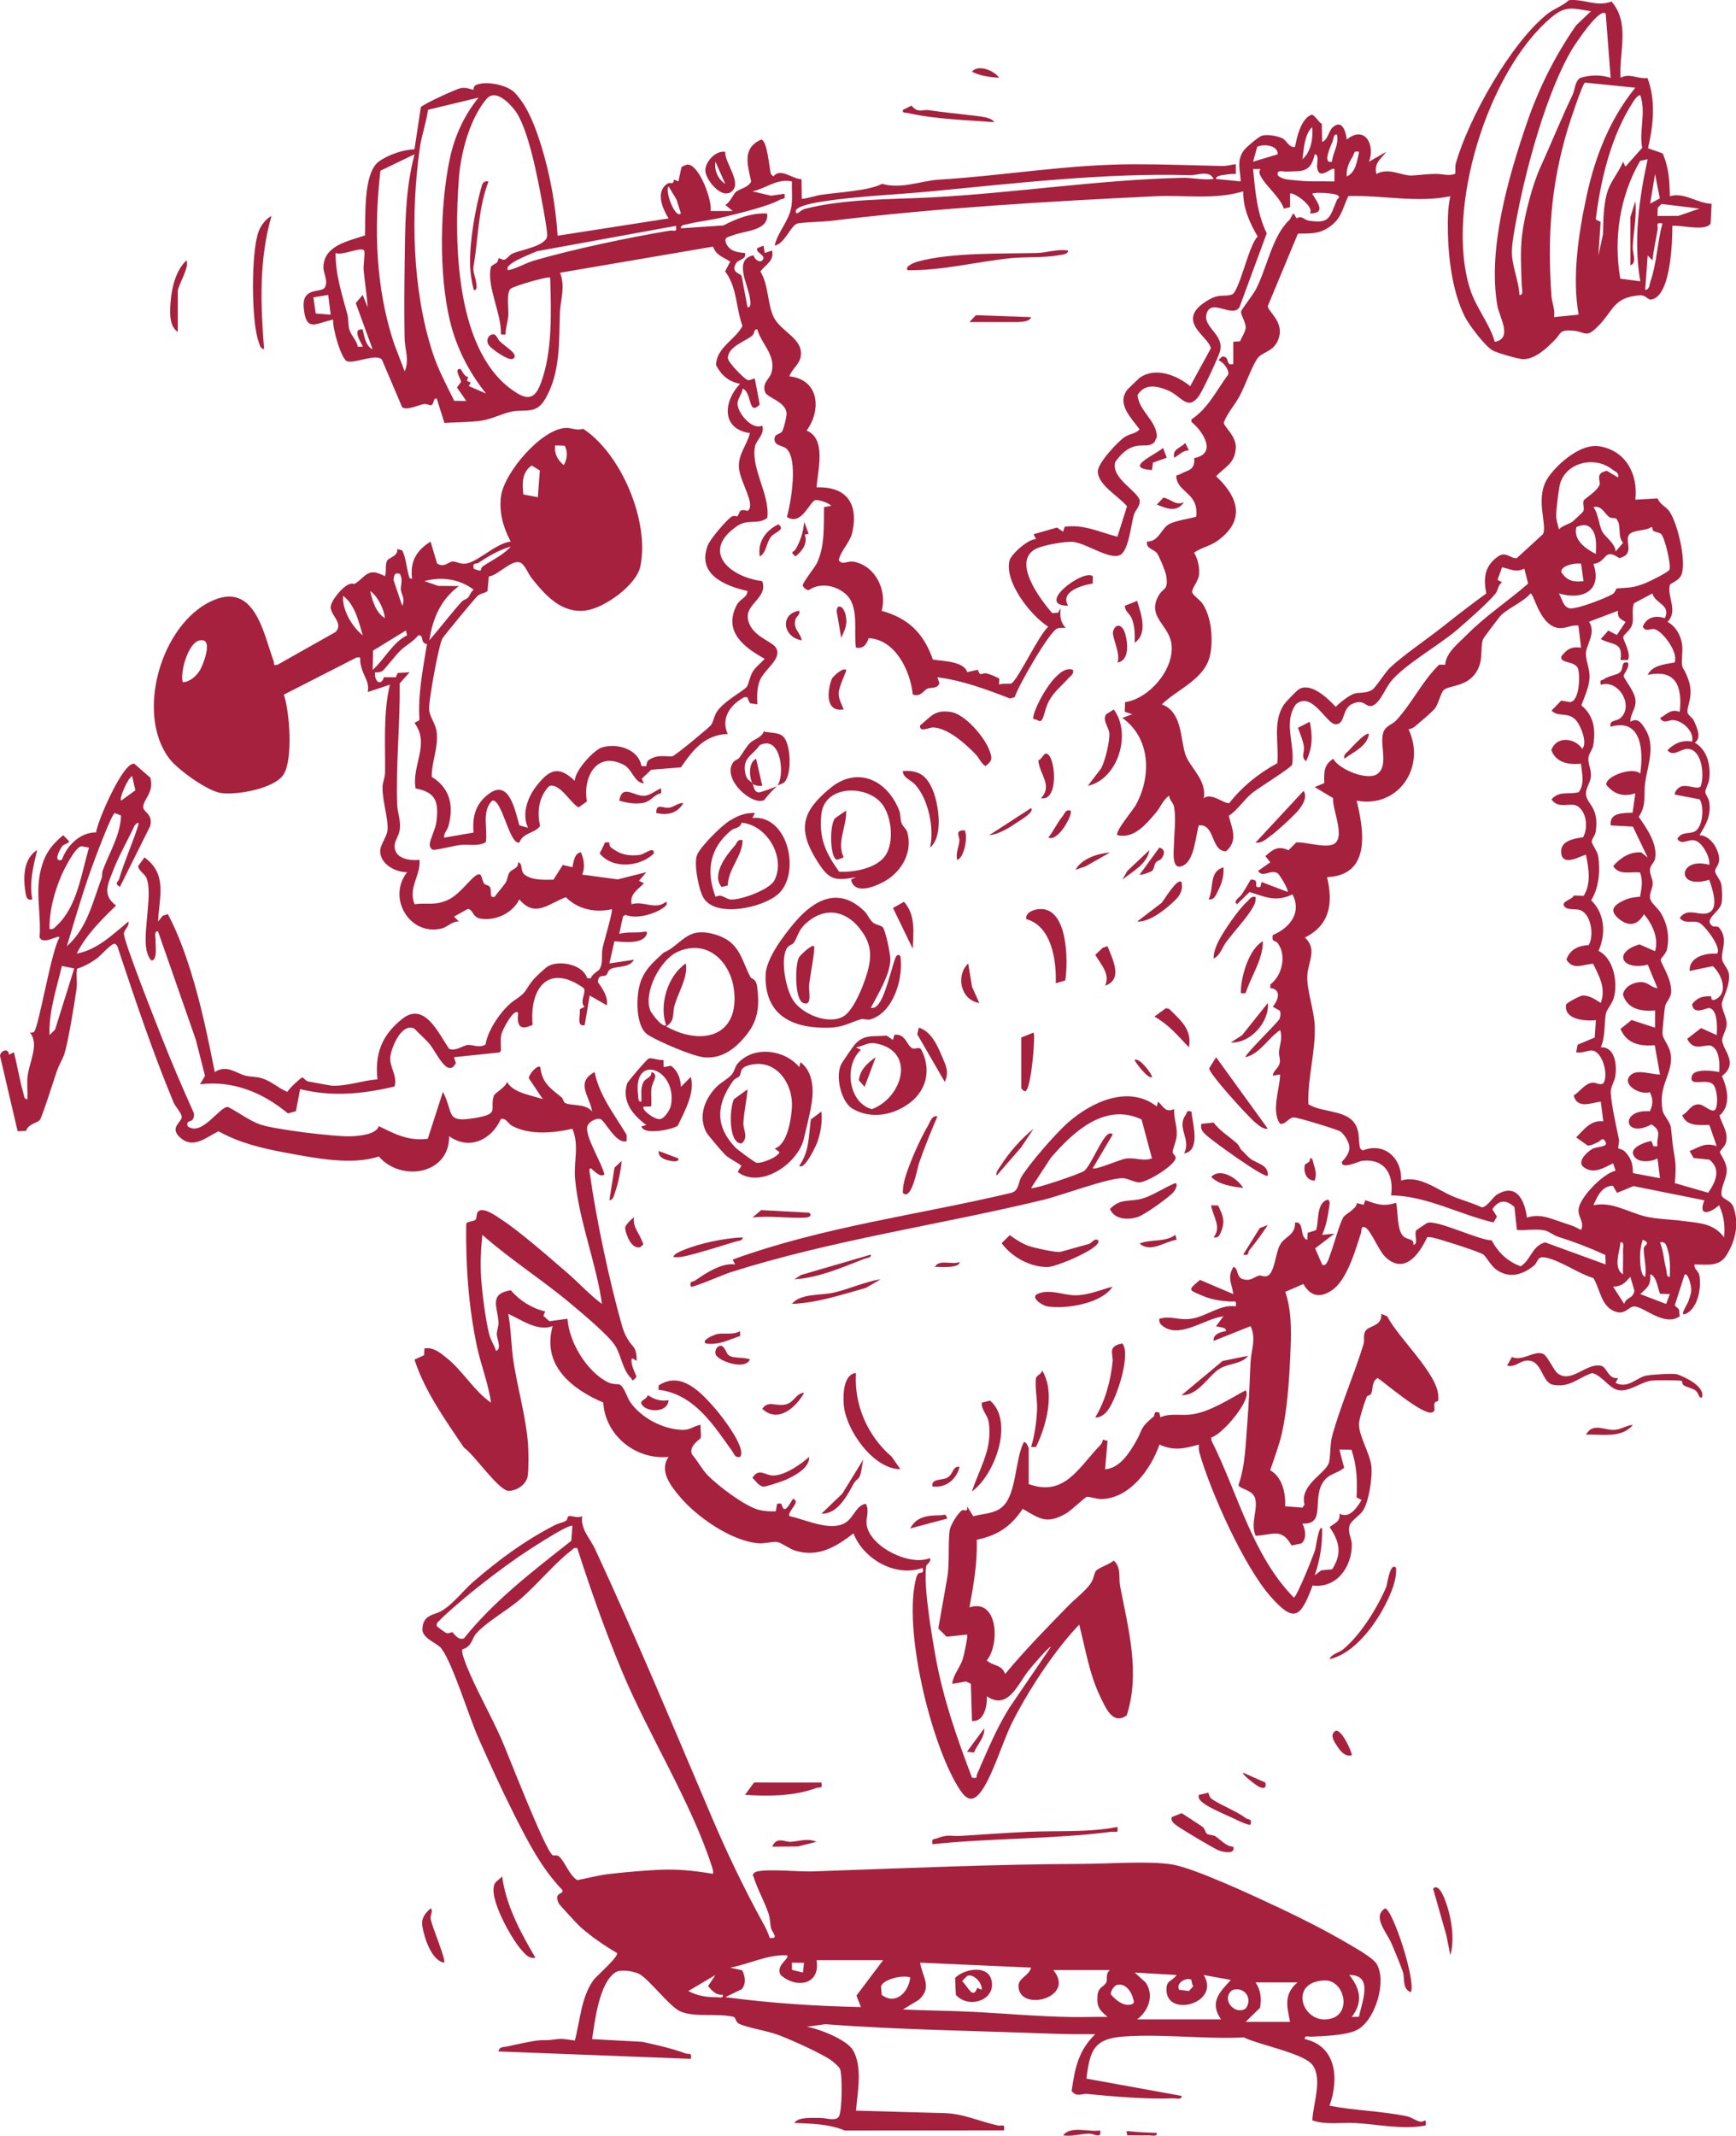 <?xml version="1.0" encoding="UTF-8"?>
<svg xmlns="http://www.w3.org/2000/svg" id="Vrstva_1" version="1.1" viewBox="0 0 151.193 185.943">
  <defs>
    <style>
      .st0 {
        fill: #a6213e;
      }
    </style>
  </defs>
  <path class="st0" d="M89.586,129.206c3.14,1.149,4.365-1.466,6.211-3.355.149-.152.239-.29.236-.51l.427.107-.215,2.469c1.239-.067,2.087-1.375,2.666-2.38.69-1.199.291-1.146,1.563-2.207.137-.115-.064-.516.494-.348l.094.411c.85-.385,1.81-.122,2.754-.255,1.591-.225,3.275-1.349,4.671-2.093.627.75-2.093,3.929-2.995,4.098l.014.269c2.301,4.566,3.524,9.941,7.17,13.673.258.003,1.695-3.625,1.866-4.153.054-.165.316-2.208.602-1.859.035,1.372-.183,2.78-.643,4.079l.568-.432.949-.09c.875-1.347.663-2.391-.216-3.668.448-.382.94-.46.855-1.178.876.471,1.498-.502,1.926-1.184l-.437-.237c.084-1.466.022-2.755-.44-4.147l-1.057-.015.417,1.585c-.647.562-1.367.472-1.89,1.344-.876,1.46.286,3.64-1.749,3.515.268.506.412,1.326-.089,1.733l-.848.178c-.887-1.586-1.644-.897-3.133-.85-.488-1.053.236-2.302-.052-3.278-.213-.722-1.373-.798-1.444-1.13.609-1.748.616-3.567.77-5.392.146-1.737.198-3.547.285-5.334.049-1.008.515-2.026,0-3.112l-3.219,1.287c-.063-.599.624-.785,1.072-.86.058-.387-.724-.321-.857-.429l.643-.856c-1.561.183-3.65,1.866-5.141.951-.267-.164-.507-.38-.442-.736,1.082-.309,1.658.195,2.886-.021,1.243-.218,2.526-1.284,3.771-1.055.09-.615-.115-.389-.537-.426-.985-.086-1.529-.148-2.465-.545-1.148-.488-1.172-.45-.115-1.338l2.901,1.236c-.135-.981-.551-1.401.003-2.362.45.083.251.868.78,1.042.749.247.994-.177,1.475-.295.165-.041.436.172.747.018.574-.285.688-1.973,1.033-2.635.439-.844,1.375-.841,1.335-1.996.863-.142.354,1.321,1.07,1.503l.032-.609.732-.234c.245-.72.035-2.203.85-2.592.398-.19.339.259.302.516-.123.841-.264,1.721-.626,2.488l1.073-.107-1.678,1.281.608,1.403c.378.304.615-.64.702-.866.299-.774.808-2.658,1.123-3.212.199-.349,1.122-.693,1.212-1.265l.582.152.145-.408c1.021.371,1.583.577,2.675.229.196.805.056,2.363.633,2.915.358.342.956.172.873.737.487-.011.038-.944.253-1.249.034-.048.913-.638.969-.655.889-.268,4.414,1.488,5.599,1.525.581,1.076,1.371,1.824,2.523,2.26.934-.594.95-1.75,2.13-2.087l5.276,1.924-.031-.828c-1.382-.637-2.663-1.123-4.109-1.582-.406-.129-.79-.471-1.166-.552-.752-.162-1.652.021-2.427-.043l-.213-1.994c-.716-.667-1.362-.636-1.926.189l.402.647-.3.505c-2.975-.691-5.851-2.326-8.918-2.355.255-1.798-.519-3.198-2.474-3.018-.335.031-1.841.803-1.818.117.003-.074.671-.597.66-1.293-.007-.405-.453-1.155-.792-1.371-.31-.197-3.756-1.243-4.066-1.224-.449.027-.68.618-1.171.557-.811-1.08-.039-2.986-.005-4.294l-.645.105c.056-.444.519-.661.613-1.125.069-.337-.094-.634-.067-.941.055-.627.332-1.183.099-1.906-1.05.692-1.717,2.036-3.006,2.361-.174-.156,2.87-3.065,2.97-3.368.062-.188.109-.526.001-.681l-.605-.351c.493-.579.773-1.511-.215-1.618v-.315c1.031-.766,1.448-2.544.635-3.606-.199-.26-.532-.024-.426-.693,1.499-.622,2.551-1.962,1.72-3.545-1.44.699-2.332.229-3.735-.203l-1.097,1.062c-.38-.277.251-.598.424-.867.261-.405.535-.854.766-1.273.953-.057.058.833.849.632l.107-.425,2.258.86c.144-.136-.694-1.515-.854-1.615-.645-.399-1.266.439-1.719-.21l1.071-.754-.427-.534c.674-.617,1.119-.923,2.014-.517l.664-.673c.842-.091,2.834.638,3.447.014.742-.755-.312-2.941-.23-3.878l-1.601-.961.834-.347c-.013-.944-.072-1.548.776-2.118.538.965,3.041,1.964,3.882,1.3,1.066-.842-.059-2.948.634-3.878.263-.353.686-.452.964-.753,1.434-1.555,2.261-3.419,3.751-4.861l.522.009c.084-1.063,1.109-1.823,1.837-2.562,1.676-1.703,3.6-2.941,5.39-4.507l-.334-1.293c-.769.357-1.203.026-1.937-.123l-.399,1.097.404.208c-.354.213-.354.691-.553.95-.585.762-2.512,2.448-3.308,3.136-1.648,1.425-4.688,3.09-5.894,4.631-.434.554-1.004,2.073-1.737,2.062-.439-.007-.608-.624-1.552-.197-.939.424-.591,1.783-1.454,1.779-.815-.003-2.03-2.918-3.455-1.747-1.14,1.568-.072,3.499-.334,5.25-.101.307-2.962,2.048-3.51,2.504-.726.605-1.281,1.506-2.013,1.962.297,1.141.827,2.169-.242,3.096-1.352-.039-.917-2.394-2.364-2.269-.302.98-.372,3.185-1.492,3.561-.912.307-.683-1.342-.67-1.961.022-1.052.19-2.128.007-3.208-.061-.361-.423-.59-.427-.971-.537.349-.755,1.019-1.176,1.507-.856.992-1.885,2.273-3.332,1.928-.262-.251,1.369-2.204,1.589-2.598,1.387-2.48,1.32-5.841-1.16-7.605l.857-.323-.646-.214.024-.832c2.129-.322,4.316-2.883,4.045-5.058-.21-1.683-2.155-2.357-1.135-4.204.407-.738.893-.428.672-1.776-.058-.355-.598-1.665-.802-1.939-.252-.338-.987-.396-.868-1.008,1.086.002,1.22-1.189,1.992-1.554.611-.289,1.611-.418,2.29-.609.053-.299.034-.61-.034-.906-.259-1.128-1.507-1.43-1.677-2.412-.074-.428.108-.268.28-.369.705-.414,1.339-.294,1.263-1.422,2-.366.809-2.29-.246-3.152l-.003-.208c1.461-.967,2.188-2.54,3.203-3.907.121-.416-.429-1.096-.839-1.249.21-.221.329-.468.656-.222.232.175.035.716.631.544v-1.933s.595-.039.595-.039c.127-.359.454-.794.481-1.155.039-.527-.464-1.143-.394-1.464.026-.118,1.093-1.522,1.295-1.919.97-1.904,1.431-4.654,2.9-6.016.149-.139.185-.446.389-.576l.239.424c.456-.281.674.142,1.061.202,1.831.284,1.809-.243,2.461-1.809.064-.154.396-.211,0-.431-.251-.139-1.943-.275-2.151-.103.438.756,1.271,1.723-.216,1.715.476-.589-1.501-1.944-1.717-1.716l.002,1.168-.54.124c-.356-1.037-1.662-2.033-2.059-2.902-.097-.213-.107-.333.02-.537h-.644c.197,1.955.325,3.799,1.188,5.596l-2.372,6.428c-.63.992-2.469-.842-2.869.582-.335,1.19,1.597,1.797,1.161,3.296-.161.554-1.458,3.311-1.788,3.797-.988,1.454-1.597.047-2.688-.412-.986-.414-2.05-.658-2.694.392.144,1.431,1.624,2.157,1.69,3.62l-.204.452c-.381.467-1.047.242-1.579.354-.831.176-1.357.715-1.841,1.387-.438,1.426,2.057,2.59,2.127,3.405.019.485-.386.785-.513,1.211-.257.863-.449,3.155-1.221,3.505-.91.412-2.861-.996-4.026-1.146-.676-.087-2.596.273-3.216.562-2.25,1.048.302,4.427,1.345,5.624l.509-.02.232-.401c-.067.706-.039,1.178.431,1.716-.233.002-.481-.025-.709.043-.652.194-3.419,4.997-3.722,5.985l-.401.122c-2.042-.793-4.162-1.578-6.338-1.852l.181.51c-.167.527-.739.347-1.041.479-.346.151-.583.763-1.281.51-.216-2.113-1.536-4.79-3.841-4.902-.181.55-.457.933-1.105.825-.219-1.366.308-3.547-.851-4.627-.846-.789-2.239-1.069-3.225-.403-.2.092-.468-.201-.552-.339-.118-.193,1.052-1.619,1.231-2,.704-1.498.582-3.246.614-4.865l.634-.115c-.22-.26-1.119-.548-1.371-.499-.525.101-1.212,2.3-2.495,1.464.366-1.289.996-5.039-.058-5.953-.313-.271-1.028-.226-1.024-.812.004-.505.49-.398.668-.679.139-.22.42-1.373.38-1.638-.149-.993-1.706-1.302-1.871-1.794-.28-.831.435-1.133.576-1.729.364-1.538-.865-2.381-1.249-3.717-.317-.056-.213.331-.43.528-.544.494-2.086.927-2.137,1.938-.02.4,1.427,1.817,1.704,1.934.209.088.573-.176.648-.108l.425,2.247c-1.04,1.071-.65-1.105-1.494-1.386-.03.497-.473.859-.434,1.381.062.816,1.295,2.26,2.15,1.84.241.777-.536,1.256-.638,1.83-.348,1.964,1.323,4.186,1.078,6.196-.791.631-1.691.086-2.577.683-3.304,2.223-.697,4.478,2.132,4.829.521,1.451-1.447,1.941-1.247,3.276.225,1.499,2.087,1.939,2.437,2.513.603.988-1.041,1.892-1.409,2.894-.255.693-.231,1.322-.206,2.05l-.653-.106-.224-.524-.271.008c-1.196.643-2.059,1.823-1.428,3.199-1.996.059-3.049,1.401-4.078,2.904l-2.584.208-.832.787.19.396c-.837-.044-1.007-1.217-1.73-1.598-2.39-1.259-3.608,1.074-3.233,3.177l-.734.522c-.73-.43-1.637-2.153-2.544-1.865-.926.933-1.078,2.263-.798,3.491-.531.665-1.45.533-1.809,1.429-.869.223-1.513-3.847-2.359-3.651-.96.934-.37,2.433-.564,3.625-.714.394-1.5.152-2.233.238-.454.053-2.146.465-2.349.424-.165-.033-.313-.267-.298-.487.03-.451.516-1.354.589-1.994.199-1.729-.061-2.529-1.82-2.865-.364-1.991,1.282-3.857-.1-5.706l.435-.24c-.146-2.226.299-4.431.654-6.619-.659-.11-.193-.814-.759-.766-.414.536-1.026.834-1.511,1.282-.417.385-1.407,1.692-1.618,1.828-.18.116-.421.121-.632.112-.085.789.514,1.268.776.421l1.025.012.172-.379,1.035-.055-.862.962c.043,3.52-.34,7.009-.221,10.538.024.729.318,1.334.233,2.145-.061.586-.458.988-.456,1.499.004,1.063,1.287,1.289,2.168,1.179.107,1.423-1.02,2.428-.427,3.869,1.127-.163,1.753.164,2.936-.392,1.036-.487,1.976-1.935,2.54-2.186.427-.19.363.538.597.802.092.104.388.12.474.262.235.384-.131.982.428.867.284-.418.658-.794.94-1.209.186-.275.177-.68.361-.927.2-.269.788-.338.744-.868.449.086.141.759.575,1.085.665.501,1.706.439,2.502.424l.809-1.281.837.2c.092-.411.184-1.278.751-1.29.263.641.361,1.282.107,1.933l3.096.417,2.489-.63-.643.752.429.213c-.527.574-1.255.922-1.073,1.826,1.08-.329,2.035.55,3.005-.214.358.357-.885.892-1.076.963-.778.289-1.676.477-2.479.175l-.199.138-.325,1.515c.642-.171,1.29-.092,1.941-.142.17-.013.631-.194.42.248-.386.807-2.015.606-2.786.543l-.433,1.929,2.146-.322c-.447.742-1.403.518-2.005.793-.302.138-.282.451-.422.55-.234.167-.675-.118-.726.594.414.613.895,1.243.789,2.036l-1.501-.858-.433,2.578c-.767.177-.335-.922-.434-1.371l.415-.225c-.474-.471.202-1.24-.072-1.63-3.064-2.187-4.735,0-4.445,3.199-1.104.541-1.383.085-1.263-1.046-.394-.441-1.396,1.572-1.458,1.869-.099.475-.033.954-.034,1.432l-.136.154-3.958.411.167.505c-.723,1.411-1.707-.975-2.317-1.684-.396-.46-.876-.854-1.289-1.3-1.101-.567-1.994,1.578-2.107,2.425-.115.857.659,1.691.367,2.606-2.763.651-5.424.92-8.217.226l-.371,1.922-.692.195c-2.173-1.808-4.793-2.896-7.662-2.534l.436-.735-.792-3.127-3.298-9.453c-.375-.05-.203.487-.214.749-.02.488.119,1.211-.104,1.616-.334.606-.67-.611-.702-.805-.288-1.719.584-4.955,0-6.231-.167-.364-.707-.646-.708-1.02l.548-.75c2.032,1.471,1.271,3.456,1.183,5.582l.411-.506.443-.138c.839,1.588,1.457,3.272,1.994,4.989.9,2.876,1.502,5.815,2.091,8.759,1.067-.677,1.838.105,2.682.32.429.109.906.065,1.398.217.898.278,1.421.858,2.248,1.192.102-.262,1.202-1.264,1.293-1.261.094.004.282.283.487.344.103.031,1.98.369,2.088.375,1.263.069,2.709-.463,3.973-.55-.242-2.249.393-3.863,2.15-5.26,1.932-1.537,3.138,1.197,4.084,2.597.561.252,1.258-.302,1.62-.334.434-.039,1.027.313,1.564-.044.168-1.259,1.474-3.142,2.51-3.838,1.158-.779.769-.699,1.61-1.757.199-.251,1.124-1.129,1.383-1.251,1.067-.505,2.989-.071,3.348,1.084l.316.003c.081-.353.674-.649.756-.788.334-.568.141-1.24.264-1.844.107-.525.929-3.254.806-3.381-1.424.32-2.953.027-4.002-1.047-1.51.564-2.694,1.831-4.052.19-.597,1.209-2.061,1.891-3.391,1.674-.734-.119-.619-.839-1.119-.832l-1.18.66.427.426c-.544-.049-1.053.493-1.445.595-2.824.734-4.845-2.637-3.065-4.887-1.022.007-2.335-.698-2.346-1.823-.006-.603.622-1.274.646-1.94.036-1.014-.465-2.468-.443-3.644.008-.43.216-.819.221-1.284.028-2.557-.166-5.161.419-7.634l-1.933.642c.214-1.008-.527-1.459-.651-2.684-.031-.308.127-.37-.317-.326l-6.334,3.232c.516,1.498.804,5.669-.023,6.952-.798,1.237-4.053,1.807-5.439,1.617-1.175-.161-3.785-2.035-4.515-3.002-2.962-3.921-.725-11.661,3.667-13.708,3.774-1.759,4.523,2.773,5.432,5.259.083.226-.118.378.323.283l5.083-2.866c.665-.788-.426-1.393-.455-2.151.04-.591.994-1.711,1.52-1.954.717-.331.174.385,1.338-.686.682-.627,1.16-.393,1.873-.061.161-.407-.018-1.001.199-1.355.179-.291.943-.361.879-1.006l.436.125c.3.644.347,1.352.526,2.026.054.202.051.486.322.425-.194-1.483.394-2.471,1.613-3.218l.565,1.9c.619.409,1.012-.161,1.355-.172.367-.012.661.285,1.252.166,1.008-.203,2.587-1.777,3.809-1.899-.657-1.237-1.034-2.539-.844-3.956.276-2.049,3.547-5.896,5.676-5.941.476-.01.952.265,1.472.074,3.337,2.18,5.805,8.1,4.983,11.985-.346,1.637-3.143,3.633-4.752,3.839-2.117.271-3.508-1.313-4.694-2.793-.29-.362-.548-1.018-.862-1.286-.72-.615-2.034,1.028-2.885,1.115l-.122,1.276c-.266.207-.602.185-.866.422-.256.23-2.943,3.489-3.057,3.702-.34.634-1.16,5.241-1.159,6.067,0,.782.584,1.27.668,2.143.13,1.351-.446,2.504-.44,3.835,1.61.981,1.929,2.532,1.46,4.278-.103.382-.421.613-.377,1.018l2.561-.444c-.127-1.434.202-2.58,1.406-3.425,1.74-1.221,2.232,1.629,2.586,2.794l.749.216c-.56-1.217-.035-2.66.747-3.655,1.107-1.41,1.918-1.796,3.333-.425-.034-.865,1.642-2.687,2.352-2.912,1.323-.418,3.198.142,3.452,1.623h.424c.015-.188.051-.425.212-.533.778-.519,1.403-.282,2.042-.319.216-.013,3.193-2.496,3.343-2.681.25-.309.284-.802.534-1.184.636-.973,2.272-1.767,2.63-2.203.118-.144.26-.918.512-1.314.274-.432.701-.732,1.037-1.108-1.786-.991-3.602-2.343-2.47-4.621.336-.676.917-.635.969-1.284-2.007-.449-4.44-1.479-3.451-3.99.212-.539,1.574-2.148,2.056-2.475.223-.151.45.005.495-.035.264-.234.072-.741.905-.472.165-.128.208-.232.222-.439.056-.815-.957-2.394-.978-3.435-.022-1.136.709-1.87.966-2.901-2.502-.355-2.338-2.738-.86-4.295-.993-.171-1.662-.767-2.102-1.647.087-1.565,1.685-2.166,2.308-3.39-.572-1.577-.466-3.391-1.51-4.746l.442-.852c-.641-.434-1.179-.494-1.499-1.305l-13.319,2.272c.492,1.267.019,2.378-.017,3.543-.077,2.5.056,5.209-1.3,7.489-.766,1.288-1.672.847-2.822,1.044-.813.139-1.726.643-2.644.792-.956.156-2.289.143-3.287.209l-.67-2.123c-.361-.072-.19.547-.525.582-.125.013-.355-.146-.594-.103-.53.096-1.46.577-1.892.281l-1.762-4.145c-.47-.575-2.34.36-3.032.137-.519-.167-1.302-2.963-1.215-3.627-1.556.334-2.353,1.118-2.561-.992-.186-1.888,1.476-1.297,1.824-1.785.346-.608-.141-1.269-.115-1.825.088-1.878,2.158-2.216,3.622-2.725.066-1.587-.172-5.406,1.199-6.425.8-.594,2.111-1.039,3.113-1.075l.551-3.653c.126-.249,3.073-1.591,3.479-1.673.493-.1,1.053.171,1.098.138.033-.024-.004-.285.187-.383.836-.431,2.74-.047,3.4.63,1.171,1.201,1.865,3.13,2.354,4.732.752,2.459,1.238,5.169,1.397,7.734l9.664-1.505c-.528-.85-1.169-2.315-.107-3.024.268-.179.552.161.57-.364l.394.169.264-1.24c.058-.07.435-.225.528-.229.997-.039,2.186,3.135,2.003,4.045l1.932-.002-.641-.535c.422-.212.672-.909.914-1.122.317-.279,1.073-.374,1.336-.911-.306-1.457-.814-2.891.863-3.651.547.036.717,2.529.854,3.002l.218.209c.622-.797,1.636.224,2.451.236l.02,1.699c.082.082,1.361-.289,1.606-.326,1.649-.245,4.161-.343,5.398-.967,1.643.487,3.439-.276,4.945-.366,5.57-.331,11.098-1.324,16.95-1.338,2.59-.006,5.098.096,7.729.15.405.008.777-.114,1.174-.159v.855c-.307-.015-.599.01-.904.063-.223.038-.859.066-.813.369l2.146.216c-.042-.991-.374-1.748.241-2.666.179-.267,1.285-1.209,1.584-1.307.455-.15,1.396.004,1.816.227.39.207.554.826,1.083.739.175-.87.505-2.393,1.402-2.789.254-.112.662.674.933.773l.031,1.586c.541-.208.543-.964.951-1.302.811-.673,1.099.393,1.197,1.087,1.56-1.266,2.494.444,1.933,1.933l1.502-.858c-.494.673-1.075.948-.858,1.931,1.097-.614,2.196.186,3.122.13.725-.043,1.365-.146,2.149-.137.54.006,1.03.204,1.587-.009.05-.294-.022-.608.06-.901,1.082-3.877,4.803-10.528,8.009-13.045.541-.425,1.314-.681,1.845-1.175,1.297-.127,2.407.615,3.709.12,1.637,1.917.637,4.379.785,6.641.745-.445,1.525.128,2.343.019.74,1.952.515,4.107.049,6.11l1.275.454c.551,1.255.598,2.424.627,3.728,1.232-.377,2.336.599,3.634.661l-.085,1.707c-.435.726-2.531.123-3.334.209.011,1.347-.135,6.216-1.862,6.415-.285.033-.45-.404-.978-.366-2.244.162-2.298,1.297-3.492,2.548-1.235,1.295-1.137.617-2.36.525-1.159-.088-.998.249-1.499.763-.699.718-1.715,1.722-2.801,1.727-.365.002-2.347-.567-2.679-.774-.695-.433-2.031-2.193-2.413-2.957-1.169-2.338-1.49-5.579-1.469-8.193.007-.806.045-1.481.221-2.266-2.924.609-5.927-.115-8.885-.011-.533,1.085-.566,1.935-1.651,2.683-.946.653-1.64.552-2.742.589l-2.624,6.299c-.006.456,1.358,1.302.989,2.687-.36,1.354-1.503,1.246-1.938,1.939-.512.814-1,2.265-1.509,3.217-.419.785-1.045,1.448-1.372,2.29-.033.365,1.15,1.182,1.041,2.301-.127,1.31-.906,1.54-1.711,2.385,1.922,1.797,2.579,3.803.194,5.567-.73.54-1.417.6-2.11,1.086.33.582.495,1.273.424,1.946-.059.55-.631,1.157-.594,1.502.023.211.689.682.889.972.802,1.162.959,3.15.669,4.51-.449,2.099-2.821,2.933-4.2,4.282,1.751.632,1.601,2.878,2.034,4.305.345,1.136,1.912,2.261,1.619,3.861.67-.54,1.807.545,2.23.418,1.1-1.423,2.592-2.609,4.174-3.465.166-1.7-.441-3.567.584-5.109.145-.218,1.074-1.183,1.272-1.313,1.03-.678,2.553.769,3.23,1.516.384-.387,1.121-.977,1.611-1.149.388-.136,1.039.007,1.572-.339.308-.2,1.14-1.529,1.503-1.876,1.192-1.139,3.356-2.587,4.768-3.716,1.195-.956,2.428-1.89,3.664-2.795-.271-1.348-.155-2.416,1.056-3.241.672-.457,1.151.293,1.617.152l2.246-2.062c.469-.772-.807-3.216.54-5.055.87-1.189,2.798-2.853,4.367-2.608,2.322.364,3.405,2.43,3.154,4.65l1.936-.109c.214.537.729.709,1.023,1.123.718,1.012,1.494,4.311,1.071,5.486-.213.591-.983.749-1.03.945-.245,1.007.747,2.245-.198,3.19.888.501,1.351,1.548,1.29,2.57-.112,1.88-.006.971.528,2.472.512,1.439-.185,2.316-.069,2.877.044.215.432.424.559.716.262.6.68,1.457.072,1.888,1.086.627,1.402,1.992,1.248,3.205-.048.377-.347.821-.337,1.093.008.224.292.526.343.865.175,1.155-.271,1.958-.852,2.889.959.024,1.68,1.214,1.716,2.062.022.512-.354.8-.357,1.054-.004.275.448.745.53,1.12.094.429.111,1.238.037,1.667-.138.802-1.616,1.417-.795,2.006.142.102.429-.049.604.173.802,1.016.124,1.963.234,2.721.06.415.563.827.602,1.348.08,1.083-.607,2.107-.624,2.555-.018.465.426,1.16.423,1.73-.003.541-.434,1.081-.389,1.47.103.882,1.439,1.955-.024,3.068.485,1.089.812,2.561-.213,3.436.239.836.847,1.538.527,2.453-.094.267-.494.605-.493.739,0,.117.575.864.597,1.51.026.773-.487,1.386-.462,2.147.015.477.808.455,1.044,1.121.513,1.447.186,2.95-.621,4.217-.646,1.014-1.712.772-2.764.78-.062.432.351.543.426.967.183,1.035-.127,2.85-1.181,3.326-.634.287.106-.772.214-1.076.228-.642.358-.967.149-1.641-.063-.205-.195-.755-.466-.717l-.867,2.703.371.351.061.589c-1.322.979-3.15-.873-3.972-.848-.461.014-.772.704-1.54.479-1.356-.397-1.396-1.973-2.005-2.949-1.289-.375-2.973-1.598-4.237-1.797-.687-.108-.57.405-.93.704-.997.825-2.189,1.164-3.314.338-.459-.337-.873-1.147-1.113-1.301-.43-.277-3.641-1.29-4.305-1.447-.19-.045-.379-.073-.575-.059-.702,1.537-2.026,3.291-3.654,1.715-.586-.567-1.264-2.338-1.739-2.557-.401-.185-.31.276-.374.476-.472,1.462-1.21,4.098-2.532,4.99-1.04.702-1.869.527-2.485-.545l-1.576.683c.632,1.85.507,3.929.419,5.887-.09,1.985-.27,4.437-.706,6.382-.243,1.082-.678,2.209-1.028,3.265,1.044.564,1.362,1.998,1.301,3.132l1.507.118.183-.255c-.424-1.65,1.612-2.6,2.069-3.516.218-.437.122-1.687.335-2.458.748-2.712,1.941-5.4,2.735-8.005.127-.416-.096-.904.255-1.249.379-.373,1.352-.357,1.297-1.39l.522.227c.913,1.846,4.431,5.022,4.434,6.976,0,.133.011.265-.013.396-.71.103.017.844-.548.992-.81.212-3.912-2.438-4.72-3.004-.526.323-.393.926-.549,1.343-.071.189-.342.154-.406.315-.184.454-.652,1.889-.668,2.318-.038,1.025.928,2.533,1.073,3.661.122.951-.206,3.167-.75,3.947-.278.398-1.017.861-1.132,1.234-.201.654.18,1.121.184,1.677.015,1.938-1.308,3.842-3.415,3.574-1.051,2.834-1.618,3.277-3.677.935-2.316-2.635-5.209-9.09-6.182-12.51-.064-.227-.055-.467-.051-.698-1.28.36-2.172.568-3.43.002-.724,2.117-2.594,4.701-5.053,4.742-.434.007-1.058-.232-1.265-.192-.171.033-1.376,1.196-1.779,1.427-1.71.981-2.266.519-3.811-.383-1.028,1.548-2.189,2.32-4.006,2.693.076,1.976-.277,3.951-.631,5.888,2.483-.826,2.67,3.212,1.506,4.619.586.52,1.263.314,1.607,1.177,1.725-2.08,3.592-3.984,5.476-5.914.547-.56,1.463-1.27,1.936-1.921.313-.43.324-.914.485-1.128.21-.28,1.241-.598,1.555-.912.675.589.419,1.521.556,2.232.708,3.68,1.772,7.543.576,11.248-1.211.878-1.835-.658-2.288-1.589-.965-1.977-1.304-4.201-1.851-6.309-1.788,1.873-3.484,4.344-4.793,6.591-.347.596-.751,1.335-1.057,1.95-.824,1.656-1.724,4.742-2.749,6.056-.874,1.121-1.455.347-2.004-.56-2.35-3.885-4.775-13.754-3.586-18.139.039-.145.089-.242.189-.353.118-.131.531.076.358-.486-2.331.841-5.151-.753-6.015-3.007-1.531,1.186-3.064,2.103-5.054,1.513-.535-.159-1.173-.677-1.58-.758-.35-.069-1.084.15-1.634.107-2.371-.185-5.383-2.293-6.876-4.079-.799-.955-1.798-2.228-.962-3.44-2.85.282-5.521-1.863-5.686-4.733-2.801-1.196-5.356-3.271-4.411-6.652-1.32.483-2.678-.524-3.863-1.074.254,1.374.242,2.779.455,4.162.358,2.333,1.065,4.741,1.262,7.114.052.629.064,2.155-.013,2.775-.098.788-.897,1.328-1.636,1.366-.887.045-3.027-3.178-3.928-3.763-1.621-2.411-3.403-4.884-4.309-7.662l.831-.388.039-.589c.809-.14,1.424.422,2.006.89,1.32,1.064,2.339,2.838,3.787,3.829-.226-1.666-.871-3.239-1.223-4.897-.739-3.478-.986-7.089-.934-10.648.043-.273.658-.188.824-.4.114-.146.043-.559.243-.717.458-.361,1.49.381,1.936.674,1.767,1.165,4.047,3.189,5.704,4.606,1.046.894,2.002,1.965,3.116,2.789-.502-3.591-2.018-7.269-2.339-10.869-.14-1.568.379-2.901-.238-4.382-1.624.373-3.714.568-5.231-.243-.379-.203-.531-.705-.993-.614-.802,1.802-2.745,2.774-4.512,1.503.049,3.34-4.194,4.013-6.12,1.767-2.365.794-5.613.133-8.101-.327-2.076-.384-4.012-.844-5.866-1.867-1.101.537-2.181,1.575-3.337.546-1.014-.903.239-1.383.134-1.846-.087-.384-.553-.841-.713-1.227-1.779-4.273-3.322-8.864-4.783-13.26-.074-.222-.09-.399-.321-.54-.285-.064-1.218,1.014-1.538,1.251-.536.396-1.121.725-1.759.925-.1.586.037,1.189-.049,1.778-.176,1.214-.747,4.813-1.103,5.77-.182.489-.41.767-.651,1.497-.192.582-1.286,3.991-1.448,4.139-.315.289-.937.288-1.203.938l-.722.02-1.531-6.55c.007-.455.774-.753.771-.101l.432-.219c.31,1.152.476,2.34.812,3.485.065.222.061.648.365.597.034-.668-.058-1.351.023-2.018.15-1.228,1.038-2.803.194-3.778.117.011.269.016.357-.059.413-.348,1.52-7.149,2.222-8.211,0-.346-1.435.721-1.731-.031.147-2.046-.391-3.882.108-5.888.335-1.348.893-2.113,1.945-2.996l.53.538c-.115.218-.451.241-.577.38-.191.211-.897,1.483-.066,1.228.441-1.266,1.604-2.393,2.98-2.391.124-.993,2.369-6.192,3.333-5.972l1.385,1.205c.379,1.255-.622,1.911-.609,2.547.011.521.851.556.606,1.666l-2.645,5.306c-.524-.374-.16-.372-.062-.701.454-1.515,1.086-2.916,1.589-4.427.123-.371.206-.689-.237-.237-.59,1.275-1.37,2.626-1.872,3.928-.468,1.216-.979,2.146.255,3.051-1.298,1.264-2.606,2.544-3.432,4.187,1.809-.331,3.148-1.681,4.509-2.791.089.418-.334.654-.397,1.011-.094.533,2.834,7.901,3.299,9.084.86,2.185,1.789,4.356,2.755,6.496.078.184.065.353-.005.536-.158.414-.651.094-.495.699,1.237.932,2.782-1.747,3.509-1.685.887.451,1.858,1.191,2.787,1.522,1.22.435,6.614,1.104,7.997,1.032.721-.037,2.111-.162,2.359-.88,1.409.699,2.612,1.32,4.261,1.097l1.317-4.089c.988,1.917.148,2.745,2.909,2.262,2.067-.362,1.143-.743,1.522-1.914.081-.248,1.023-.727,1.153-1.209.538.97,2.092,1.146,3.114,1.501l-1.217-1.824c0-.354.769-1.215,1.001-.966.144,1.399.914,1.864,1.866,2.649.117.097.145.386.277.463.505.296,1.789.026,2.368.753-.202-1.332-1.492-2.521.215-3.436.413,2.062,1.742,3.716,2.795,5.476l-.002.537c-.915.317-1.899-1.802-2.285-1.917-.408-.122-1.125.296-1.162.738-.081.944,1.263,3.054,1.513,4.081-.367.308-.915-.321-1.181-.537-.21.019-.108.348-.085.514.547,3.91,1.728,9.494,2.822,13.288.203.704.543,1.262.904,1.665.314.349.363.842.332,1.289-.262-.094-.471-.439-.433.108.032.467.434,1.221.428,1.289-.003.044-.433.529-.414.176-.792-.727-.878-1.937-1.419-2.849-.522-.881-2.943-2.895-3.856-3.662-2.494-2.095-5.283-3.857-7.73-6.017-.132,1.211-.192,2.542-.109,3.76.088,1.293.389,3.65.7,4.884.136.542.438.932.593,1.449.531-.11.07-1.117.069-1.432-.002-.341.162-.66.148-1.038-.046-1.293-.897-2.493,1.073-2.801.772.901,1.844,1.576,3.001,1.845l-.163.38.526.47,1.573-.216c.134,2.051,1.718,4.677,3.586,5.558.433.204.859.071,1.04.22.384.316.553,1.081.863,1.515.973,1.362,2.833,2.325,4.506,2.385.716.026.968-.347,1.603-.44-.04.367.074.804.003,1.149-.017.085-1.067.692-.761,1.417.488.558.883,1.329,1.393,1.847.9.914,3.293,2.738,4.508,3.009.469.105.924.123,1.402.107l.115-.657c.225,0,.353-.121.424.153.247.944.894-.607.971-.581.72.25-.529,1.079-.322,1.502,1.362.283,3.488,1.337,4.805.617.807-.441.976-1.562,1.853-1.689.353.716-.065,1.227.087,1.941.393,1.854,3.743,3.509,5.498,2.784.132.38-.308.482-.34.741-.222,1.816.482,5.945.835,7.895.663,3.668,1.849,7.015,3.161,10.481.56.086.331-.053.442-.306.865-1.966,1.666-3.945,2.814-5.779l3.613-5.299c-.111-.122-1.748,1.817-1.929,2.043-.946,1.177-1.796,3.524-3.652,2.253.059.782-.228,2.277-1.289,2.147l-.098-3.23-.422-.201-1.197.21c.068-.811.664-1.366.923-2.19.098-.31.463-2.007.364-2.105l-1.781.187-.721-.716.76-4.326c.252-1.288.061-3.057.237-4.256.06-.413.708-1.488,1.08-1.71.155-.092.509.251.427-.347l.543.868c.93-.261,1.993-.201,2.682-.972,1.082-1.212.962-3.978,1.715-5.481.22-.082.428.502.428.536v3.114ZM138.558.978c-1.561-.234-2.161-.539-3.44.532-5.55,4.649-9.278,16.72-7.093,23.639.523,1.656,1.697,2.983,2.158,4.61,1.601-.274.401-2.151.23-3.13-.862-4.947.938-11.155,2.553-15.888,1.033-3.027,2.478-5.917,4.301-8.531l1.292-1.231ZM139.846,1.191c-.532-.617-2.749,2.786-2.966,3.155-2.123,3.606-3.849,9.871-4.667,14.019-.189.96-.481,2.404-.534,3.34-.075,1.345.593,2.647.652,3.971.382.047.213-.506.204-.758-.051-1.425-.148-3.073.029-4.485.213-1.706.898-4.363,1.608-5.91.931-2.027,1.795-4.205,2.778-6.243.238-.494.19-1.162.666-1.492.867-.274,1.801-.288,2.66-.014l-.429-5.584ZM142.425,7.636l-4.377-.443c-.216.036-1.37,3.553-1.53,4.092-1.474,4.952-1.753,9.37-1.398,14.501.041.586.349,1.181.216,1.825l2.15-.217c-.585-3.293-.006-7.084.702-10.358.741-3.422,2.014-6.667,4.237-9.401ZM43.441,22.495c.067-.047.316.157.469.123.248-.054.43-.405.729-.543.732-.336,3.055-.657,3.017-1.611-.026-.652-.298-2.078-.43-2.794-.376-2.043-1.215-6.595-2.416-8.109-.527-.664-1.682-1.84-2.449-.934-1.437,1.699-2.223,4.658-2.391,6.844-.43,5.569-.367,15.463,5.077,18.767,1.1.668,1.627.272,2.06-.89,1.03-2.764.895-6.265.811-9.177-.139-.151-3.145.723-3.439.964-.403.329-.166,1.759-.21,2.368-.029.404-.17.838-.223,1.285-.046.389.101.355-.422.325.086-1.763-1.28-4.231-.867-5.87.035-.14.351-.238.517-.389.104-.094.112-.32.168-.36ZM141.567,14.509l1.456-1.638c-.285-1.506.358-3.098-.17-4.591-.269.061-.466.35-.609.57-1.936,2.987-2.83,6.755-3.266,10.254l.424.221-.197,2.915.401-1.833c.034-1.154.033-2.428.338-3.548.297-1.09,1.015-1.776,1.409-2.78l.214.429ZM41.688,8.495l-4.411,1.064c-.153,1.133-.562,2.231-.72,3.36-.789,5.669-.665,12.258,1.108,17.747.489,1.514,1.201,2.823,1.9,4.236l1.048.011-.817-1.179.35-.468c.057-.207-.672-1.185-.069-1.143.128.009.335.711.702.683l-.111.35.331.145-.169.312,1.502.653c-1.512-1.896-2.599-4.015-3.162-6.395-.961-4.066-.855-9.961.005-14.051.405-1.928,1.259-3.811,2.512-5.326ZM113.43,13.864c.767-.657.941-1.854.856-2.792-.679.577-.73,1.949-.856,2.792ZM116.004,14.079c.08-.839.63-1.462.43-2.363-.311-.05-.28.362-.372.59-.148.367-.929,1.993-.057,1.773ZM111.28,13.433c.023-.829-1.285-.912-1.786-.649l-.36,1.294,2.146-.645ZM118.368,13.22c-.534-.111-.375.113-.553.403-.338.548-.584,1.069-.519,1.744.819-.39.887-1.375,1.072-2.147ZM35.243,32.335c.435-.959.012-1.926-.006-2.889-.04-2.167-.024-4.344.004-6.462.043-3.202.032-6.421.861-9.55l-2.971,1.43c-.576,5.048-.421,10.221,1.193,15.063l.919,2.407ZM116.22,14.724c-.242-.254-1.293,1.064-1.505-.106-.061-.338.216-1.17-.211-1.183-.363,1.638-1.113,1.449-2.474,1.501-.331.013-.85-.199-.748.321.384.418,1.118.388,1.656.452,1.065.126,2.206.061,3.284.088l-.002-1.074ZM143.498,13.865l-.652.138c-1.78,3.065-2.335,6.775-1.73,10.258l1.741.232c-.607-3.534-.118-7.15.641-10.629ZM105.696,15.581c-.366-.804-1.428-.307-2.041-.326-7.3-.222-15.261.705-22.55,1.404-3.06.293-6.4.414-9.431.879-.213.033-2.905.41-2.276,1.051.294-.14.392-.327.761-.419,3.501-.879,7.433-.799,10.943-.983,7.333-.385,14.638-1.543,21.91-1.706.823-.018,1.814.223,2.684.1ZM144.557,17.274l-.412-2.12-.43,2.576.842-.456ZM68.967,15.796c-1.336-.271-2.223.611-3.437.862l1.617.382,1.173-.169c.115.57-.133.368-.424.531-1.064.592-3.62,1.186-4.94,1.514-1.003.249-2.055.346-3.058.595-.216.054-.649.064-.597.366l3.704-.248c1.172-.616,2.467-1.111,3.812-1.039.153,1.556-1.956,1.454-3.106,1.94-.242.102-.597.096-.522.5.235.798.937.948,1.696.997.151.566-.584.578-.755.854-.54.875.34.872.466,1.17l.505,2.7c.357.061.243-.537.217-.753-.149-1.221-1.486-3.399.31-3.772.064.35.522.675.759.445.446-.432-.646-.663-.429-1.071l.54-.214.104.64.643-.214c.194.929-.558,1.195-1.021,1.823.719,1.153.601,2.794,1.151,3.955.617,1.302,2.642,1.886,2.359,3.466-.122.684-.77,1.077-.984,1.708,2.594.282,2.813,2.914,1.504,4.722,1.729.719.979,3.421.858,4.945,2.573-.086,3.668,1.367,3.128,3.878-.197.917-.969,1.552-1.194,2.455.341.503.728.018,1.348.146,1.871.388,2.878,2.488,2.394,4.27,2.341.646,3.668,1.974,4.459,4.247.888.135,2.684.138,2.994,1.092l.925-.208c.218.688.325.209.77.321.375.094.75.267,1.093.446l-.021.535c.25-.152.971-.042,1.081-.113.617-.398,2.361-4.19,3.208-4.936-1.537-.974-3.828-3.889-3.378-5.749.138-.57,1.654-1.911,2.315-1.877l-.219-.426,2.042-.583.535.366.135-.435c1.674-.232,3.041.48,4.592.867l.835-2.645c-.657-.841-2.542-1.836-2.542-3.048,0-.722,1.755-2.606,2.359-3,.431-.281.939-.262,1.279-.651-.736-1.015-2.009-2.194-1.078-3.445.046-.061,1.024-1.006,1.087-1.05,1.37-.962,3.226-.228,4.398.733l1.794-3.289c-.086-1.007-3.365-2.442-.119-4.267.879-.495,1.285-.216,1.945-.417s1.49-4.39,2.261-5.053c-.708-1.194-1.286-2.507-1.264-3.938-2.471.75-5.079.306-7.626.427-9.105.432-19.118,1.025-28.155,2.13-.94.115-2.059.1-2.99.232-.62.087-1.12,1.775-2.036,1.936.267-1.203,1.257-2.14,1.453-3.378.116-.731.022-1.475.05-2.207ZM59.301,18.588l-.386-1.224-.687-1.137c-.345.421.585,2.854,1.072,2.36ZM148.008,18.161l-3.301-.403-.326.317-.024.728,1.818-.007,1.833-.634ZM144.787,19.45c-.651-.1-.356.149-.421.539-.149.894-.359,1.778-.44,2.681l-.426-.428-.215,3.006c.404-.069.357-.447.453-.727.577-1.693.585-3.36,1.049-5.071ZM58.87,19.664l-12.079,2.202c-.255.132-3.096,1.144-2.524,1.662.787-.175,1.492-.621,2.266-.847,3.354-.977,8.326-2.029,11.798-2.598.391-.064.638.228.539-.421ZM32.021,26.75c-.067-1.099-.263-2.199-.354-3.295-.03-.363.152-1.473.042-1.644-.235-.366-1.957.491-2.481.214-.02,1.845.549,3.573,1.018,5.322.118.438.067.986.183,1.354.175.554.63.922.736,1.486h.426c.069-.058-1.094-1.629-.002-1.503.129.571.263,1.473.86,1.719l-1.465-4.016.606-.709.43,1.073ZM28.8,27.395l-.216-1.718-1.289.215.206,1.404,1.298.099ZM49.178,38.806l-.83-.026c-.092.715.216,1.269.752,1.717.302-.54.379-1.14.078-1.691ZM140.92,41.572c.101-.453-.232-.487-.489-.691-1.599-1.272-4.256-.576-4.616,1.492-.097.56-.284,1.997-.284,2.529,0,.43.164.775.237,1.18.31-.331.978-.477,1.23-.702.129-.116.844-.784.879-.836.157-.233-.083-.767.074-1.003.09-.135,1.123-.763,1.351-1.316.14-.34-.444-1.038.654-1.229l.963.577ZM47.016,40.966l-.711-.436c-.859.582-.831,1.573-.724,2.518l1.262.243.173-2.325ZM140.709,48.015l.649-.751c-.522-.622-.1-1.416-.549-2.054-.132-.187-.418-.037-.64-.187-.446-.302-.65-1.042-1.396-.872.442.562.475,1.611.784,2.146.299.518,1.098.991,1.152,1.719ZM138.5,45.93c-.376-.335-.787-.214-1.209-.041-.288,1.13.812,1.898,1.696,2.341.026-.737.115-1.763-.487-2.3ZM143.994,46.215c-.092-.058-.059-.35-.16-.331-.575.421-1.99.156-2.059.955-.058.677.431,1.464-.751,1.751-1.38-.958-1.026.358-2.245.51.789,2.339-.95,3.171-3.014,2.568.283.454.378,1.224.97,1.299.614.077,3.086-.874,3.703-1.239.283-.167.264-.491.406-.502,1.063-.086,1.349-.012,2.492-.472.367-.148,1.996-.95,2.065-1.159.15-.457-.418-2.799-.721-3.089-.181-.173-.469-.154-.687-.291ZM44.481,47.587c-.973.272-1.959.844-2.792,1.404-.246.165-.557-.061-.429.526.924.371.463.012.795-.212.786-.53,1.829-1.016,2.426-1.718ZM137.699,49.088c-.378-.119-1.847.138-1.71.74.495.749,1.052.874,1.925.764l-.214-1.504ZM34.813,49.949c-.491-.11-.473.139-.545.538l.76,2.253c.293-.6-.075-.974-.116-1.386-.038-.381.211-.897-.099-1.405ZM40.761,52.028c.175-.19.245-.519.495-.684-1.233-.945-2.809-1.156-4.292-.75l1.201.416,1.804.014c-1.58,1.161-2.285,2.817-2.576,4.724.945-1.089,1.83-2.26,2.791-3.337.167-.187.441-.236.576-.382ZM33.525,53.815c-.083-.798-.639-1.916-1.286-2.363.183.832.504,1.917,1.286,2.363ZM137.47,54.473c-.553-.1-1.045.234-1.593.217-1.753-.055-2.265-3.028-2.58-3.02-.639.768-2.125,1.344-2.689,2.034-.188.23-1.427,1.857-1.461,1.975-.256.892.076,1.821-.584,2.853-.83,1.299-2.399,1.122-2.844,1.561-.216.213-.455,1.159-.694,1.517-.228.342-1.422,1.316-1.826,1.663-.148.127-.338.186-.525.222,1.548,3.297-.887,6.895-4.519,6.214.667,2.716,1.216,6.495-2.58,6.659.544,2.291.253,4.158-1.929,5.262,1.092.982.3,2.079.218,3.229-.093,1.314.596,3.058.642,4.489.074,2.292-.649,4.535-.554,6.793,1.332.827,3.721.391,4.271,2.172.184.595.078,1.122.246,1.69l.213.162c1.918-.772,3.453.725,3.339,2.621,1.596-.505,3.106.782,4.527,1.379.785.33,1.705.572,2.495.947.454.026.936-.875,1.368-1.129,1.685-.993,2.378.533,2.575,2.025.734-.242,1.378-.145,2.091.081.395.125,1.218.423,1.818.617.295.096.527.256.803.376.33-.686-.288-1.096-.214-1.809.107-1.033,2.148-3.122,3.223-3.349l-.217-.642c-.828.405-1.719.982-2.577.324-.608-.471.333-1.34.78-1.585.364-.199,1.346-.145,1.153-.562-.257-.554-.438-.119-.663-.025-.298.124-.575.31-.916.297l-.994-.704c.688-.686,1.25-1.529,2.359-1.399l-.214-1.716c-.893.115-2.042.66-2.362-.535.556-.339.947-1.038,1.638-1.116.323-.036.643.27.952.049.481-.749-.114-2.812-1.004-2.847-.415-.016-.904.266-1.371.153l.125-.659,1.489-.625.105-1.508c-.924.088-2.819-.033-2.592-1.37.021-.122,1.191-.761,1.42-.777.585-.042,1.132.353,1.599.644.451-1.279-.107-2.279-.671-3.414-.869.047-1.743.606-2.326-.367.323-.886,1.047-1.213,1.937-1.254.488-.79.236-2.595-.657-3.02-.434-.206-1.297.052-1.502-.432-.162-.383.751-.522.868-.867l.861.026c.666-1.08.436-2.379.201-3.56-.108-.142-2.172,1.276-2.166-.323.004-.922,1.177-1.117,1.914-1.216.434-.789.32-2.083-.4-2.649-.636-.5-1.714.29-2.351-.644.624-.773,1.542-.407,2.371-.632.542-.734.274-1.649.193-2.474-1.077.094-2.165-.072-2.578-1.191.431-1.239,2.029-1.093,2.696-.108.491-.539-.185-2.169-.639-2.583-.703-.641-1.432-.154-2.044-.746l.844-.867.763.125c.819-.049.9-2.222.714-2.871-.216-.756-1.615-.445-1.464-1.11.478-.624.904-.881,1.718-.754l-.23-1.919ZM145.002,53.815c.532-1.202-.877-1.256-1.084-2.145l-1.607.85c-.23.571-.015,1.193-.144,1.789-.12.555-.733.886-.791,1.146-.053.242.723,1.424.403,2.012h-.643c.237-1.626-.681-1.254-1.718-1.827l.655-.744.741.391.765-1.14c-.458-.26-.726-.355-.665-.972l-2.517.952c.639,1.022-.282,2.033-.279,2.798.002.603.354,1.354.32,2.071-.041.863-.43,1.623-.712,2.416,1.093.9,1.252,2.089,1.039,3.458-.064.411-.385.72-.425,1.098-.057.541.279,1.033.212,1.682-.052.5-.475,1.022-.427,1.517.085.877,1.152,1.081.856,3.221-.048.345-.349.662-.351.867-.003.281.491.814.564,1.299.186,1.247.065,2.758-.617,3.828,1.205,1.158,1.293,2.916.646,4.405,1.302.639,1.7,2.722,1.335,4.066-.153.561-.64,1.035-.706,1.441-.146.893-.033,1.957-.433,2.884,1.237-.039,1.401,1.508,1.274,2.468-.068.515-.439.981-.41,1.502.055.999.49,2.981.713,4.036.058.272-.105.703-.051.775.061.081.371.115.511.247.589.558.757,1.112.763,1.931l2.353.438-.216-1.719c-.624.335-1.836.427-2.12-.351-.229-.628,1.087-1.091,1.574-1.166.219.3,0,.563.548.444-.145-.787.491-1.271-.534-1.888-2.394,1.308-2.795-1.342-.136-1.143.292-.586.291-1.085,0-1.668-.93.302-2.604-.761-1.6-1.543.566-.441,1.781.01,2.484.014l-.453-2.552c-1.298.101-2.442-.128-2.986-1.42l.965-.775,2.044.667.002-1.504c-1.204.114-2.431-.115-2.8-1.398.169-.675.84-1.024,1.488-1.066.702-.045.925.468,1.525.531l-.849-2.052c-2.2.564-3.12-1.05-.722-1.764l1.356.594c.346-1.1-.228-2.373-.966-3.22-.521.915-1.268,1.134-2.147.429-.979-.784-.447-1.245.478-1.671.426-.196.87-.246,1.328-.283.138-.761.271-1.355.002-2.109-.863-.102-1.785.285-2.341-.555.608-.711,1.468-1.278,2.444-1.191l.56.438-1.286-2.686-1.935-.105c-.126-1.144,1.109-1.077,1.907-1.098l.239-1.693c-1.023.328-1.852.097-2.535-.749-.055-.763,2.319-1.597,2.964-.97.285-1.944.142-4.867-2.575-4.082-.155-.618.489-.435.853-.756,1.199-1.058-.163-3.4-1.712-2.896-.11-.494.067-.345.271-.486.461-.318,1.073-.344,1.359-.568.423-.331.049-1.027.732-.878.177.433-.381.947-.366,1.18.017.268.99,1.326,1.028,2.151.034.743-.473,1.126-.444,1.823.604-.379.914.051,1.252.573.969,1.497.268,3.115.033,4.688-.15,1.006.145,2.014-.565,3.008.652.951,1.666,2.341,1.424,3.646-.063.34-.389.558-.434.877-.065.456.23.854.23,1.277s-.29.821-.233,1.28c.05.404.647.833.911,1.255.587.94.813,2.127.56,3.221-.085.369-.544.771-.543.9.002.294.968,1.65.912,2.8-.027.551-.464.856-.537,1.288-.055.328-.235,2.087-.22,2.347.034.577.745,1.091.745,2.159,0,1.515-1.099,2.417-.741,4.505.084.488.674.939.743,1.589.109,1.018.122,1.432.316,2.505.121.666.089,1.562.009,2.246l2.905.838c.657-.928,1.155-2.045.106-2.881l-1.368-.136-.354-.609c.877-.361,1.366-.777,2.361-.433l-.64-1.841c-.898.005-1.98.147-2.36-.847.604-.327.78-1.053,1.556-.929.372.059,1.105.816,1.342.401.249-.435.147-1.795-.215-2.158-.568-.57-2.166.292-1.835-.747.203-.638,1.827-.454,2.367-.321.061-.678.039-1.912-.645-2.268-.508-.265-1.549.599-2.141-.632l1.211-.934,1.359.612c.042-.622.119-2.352-.734-2.358-.573.193-1.296.481-1.411-.325.45-.602.973-.739,1.678-.692-.081.592.553.235.786-.07.553-.724-.031-2.017-.658-2.558l-2.02.418c-.049-1.219,1.361-1.572,2.363-1.503.528-.396-1.001-2.433-1.505-2.684-.562-.279-1.274.161-1.715-.43.742-1.041,1.844.003,2.649-.523.742-.486.149-2.112-.082-2.801-3.002.93-2.676-2.065.007-1.294.085-.678-.593-1.924-1.223-2.116s-1.126.464-1.565-.139c.355-.667,1.027-.415,1.501-.644.733-.354.867-2.175.443-2.807l-2.163-.417c-.021-.299.332-.637.579-.713.587-.181,1.456.347,1.685-.029.309-.896.14-2.904-.91-3.202-.758-.215-1.442.783-1.994.079.626-.61,1.256-.889,2.146-.752.203-.877-.825-1.81-1.644-1.868-.393-.028-.798.385-1.149-.172.609-.346.992-.85,1.717-.536.245-2.213-.332-3.759-2.792-3.223.43-.872,1.51-.921,2.349-1.085.343-.838-.979-2.659-1.716-2.886-.408-.126-.74.299-1.062-.218.351-.877,1.144-1.011,1.932-.749ZM31.592,55.318c-.341-1.169-.681-2.699-1.715-3.437-.075,1.249.775,2.668,1.715,3.437ZM35.459,55.315l-.106-.425-2.861,1.755-.038,1.681c1.024-.908,1.784-2.443,3.005-3.01ZM15.914,59.398c.652-.026,1.255-.588,1.548-1.136.236-.441.978-2.318.254-2.504-1.22-.313-2.069,2.716-1.801,3.64ZM11.79,68.81l-.279-1.248c-.377.175-1.146,1.944-.967,2.146l1.245-.898ZM10.54,71.001l-.535-.209c-.267-.015-1.83,4.225-2.044,4.819-.799,2.221-1.457,4.513-2.141,6.771,1.745-1.512,2.251-3.822,3.022-5.911.082-.223.034-.473.093-.64.546-1.551,1.557-3.091,1.605-4.829ZM7.752,73.791l-.669-.115c-.53.072-1.493,1.985-1.734,2.544-.612,1.419-1.072,3.112-1.033,4.657.346.078.438-.12.649-.316,1.757-1.626,2.134-4.548,2.787-6.771ZM6.464,84.316l-1.074-.217c-.462,1.979-1.154,3.957-1.075,6.015l.482-.473,1.667-5.325ZM140.471,103.232c-.971.035-1.352.919-1.698,1.701,1.582-.353,3.024.608,4.512.972,1.005.246,2.301.261,3.288.395,1.425.193,2.654.186,3.583,1.427.096-1.036-.016-1.851-.43-2.792-.823.723-1.87.996-1.285-.429l-6.172-1.239-1.437.586-.361-.621ZM143.282,111.163c.151-.788-.147-1.77-.121-2.481.01-.267.683-.438-.091-.74-.226.686-.26,1.32-.217,2.043.014.238.098,1.153.429,1.178ZM141.349,110.949c-.016-.677.028-1.363.001-2.042-.01-.262.162-.799-.213-.749-.074.824-.668,2.237.212,2.791ZM145.43,111.163c.014-.823.057-1.675-.216-2.466-.119-.346-.182-.618-.641-.539.303.752.339,1.579.541,2.359.064.248-.009.699.317.646ZM144.597,112.644c-.173-.119-.278-1.61-.882-1.695.103.93-.265,1.178-.86,1.716l2.251.864.326-.861-.835-.025ZM142.146,112.819c.116-.143.188-.284.193-.471l-.346-1.184c-.481.534-.704.82-1.501.861l.967,1.501c.103-.439.542-.529.687-.707Z"></path>
  <path class="st0" d="M50.709,131.997c-.182,1.114.681,1.93,1.114,2.861,3.57,7.691,6.848,15.555,10.165,23.343,1.338,3.142,2.855,6.302,4.485,9.261.215.39.439.836.564,1.264.859.102.204-.485.12-.84-.1-.423-.07-.827-.231-1.306-.344-1.025-.982-2.147-1.307-3.212-.167-.163.121-.378.259-.415.976-.268,3.685.021,4.928-.022,7.897-.273,15.791-.628,23.603-.656,2.195-.008,5.672-.275,7.694.057,1.967.323,7.281,2.816,9.325,3.777,1.864.876,4.025,1.972,5.798,3.009.656.383,2.303,1.289,2.658,1.853.932,1.484-.108,5.002-1.751,5.789-.92.441-2.862.521-3.954.559-.243.009-.59-.141-.534.212,2.78.629,2.974,3.501,2.146,5.8,2.208.431,4.51.457,6.712.913.498.103.823.436,1.257.481.275.029.479-.412.409.324-2.034.391-4.077-.093-6.118-.209-1.254-.071-2.556.186-3.755-.234.047-1.372.918-3.627.006-4.832-.768-1.015-4.747-1.766-5.968-2.39-3.411.17-7.065-.322-10.487-.076-2.596.187-2.931,1.235-3.224,3.664l8.28,1.503c.051.375-.488.203-.749.213-2.375.089-5.157-.156-7.524-.387-.394-.038-.854.314-1.297-.249.28-2,.595-3.53,2.054-4.947-1.319.006-2.653,0-3.966-.051-6.513-.248-13.042-.326-19.544-.82l-1.62.223c1.075.17,3.525,1.129,4.052,2.07.823,1.47.372,3.64.242,5.234l7.628.213c1.676.023,3.143.731,4.729,1.078.371.081.632-.225.53.427l-13.866.013c-1.358-.576-2.908-.602-4.391-.658.352-.568,1.65-.422,2.265-.439.476-.013,1.342.326,1.619-.127.288-.472.314-3.657.088-4.156-.067-.148-.48-.52-.643-.646-.822-.637-3.559-1.848-4.616-2.257s-2.661-.623-3.512-1.004c-.337-.151-.284-.557-.502-.61-1.401-.343-3.375.076-4.634-.477-.931-.409-2.769-2.87-3.603-3.271-.474-.228-1.589-.422-2.046-.124-1.419.927-1.793,4.26-2.029,5.81l4.381.237c1.255.276,2.526.561,3.735,1.001.343.125.579-.123.474.48l-16.753-.645c.087-.435.446-.359.752-.428.682-.154,2.29-.513,2.89-.547.592-.033.553.041,1.414-.09.571-.087,1.062.054,1.607.114.453-1.704.535-3.744,1.618-5.264.219-.308,2.333-2.136,2.028-2.371-1.016-.581-2.325-1.49-3.203-2.287-.255-.232-1.784-1.889-1.843-2.012-.497-1.027.472-.746.312-1.169-1.8-1.866-3.013-4.224-4.189-6.553-1.081-2.141-2.174-4.535-3.148-6.732-.791-1.786-2.221-6.466-3.206-7.749-.372-.485-1.688-.859-1.649-1.704.058-1.266,1.033-1.186,1.662-1.559,1.09-.648,1.868-1.766,2.802-2.568,2.247-1.929,4.406-3.519,6.939-4.837.546-.284.674-.231,1.071-.424.184-.089.131-.414.297-.433.303-.035.749.218,1.147.006ZM49.85,132.858c-.261-.263-4.187,2.336-4.71,2.699-1.488,1.031-3.248,2.365-4.63,3.532-.571.482-1.693,1.426-2.157,1.924-.152.162-.365.279-.315.538.02.084.728.593.858.634.204.064.393-.095.508-.078.06.009.479.76,1.004.535,2.627-3.289,6.056-5.899,9.349-8.497l.093-1.286ZM50.279,134.791c-.323-.081-.352.071-.538.213-1.439,1.092-3.008,3.02-4.511,4.295-1.098.932-2.795,1.87-3.749,2.91-.384.418-.362,1.152-1.205,1.386-.176.24.491,1.76.661,2.15.831,1.902,1.886,3.749,2.724,5.653.634,1.44,3.783,9.627,4.467,10.12.101.073.362-.048.546.103.526.431.888,1.646,1.603,2.071.876-.164,1.824-.422,2.709-.528,1.368-.163,2.871-.286,4.157-.359,1.743-.099,3.233.045,4.95.338.043-.243-.025-.429-.097-.653-1.791-5.569-5.555-11.517-7.857-17.059-1.44-3.468-2.719-7.071-3.86-10.639ZM76.914,170.66h-5.799c.355,2.153-1.747,2.504-3.12,1.294-.514-.827.849-1.444.541-1.723-1.745-.065-3.246.765-4.938,1.075l1.047.239c.26.557.359,1.114-.036,1.634l-1.441.702c3.931.516,7.86.786,11.812.86l-.391-.998,2.325-3.082ZM70.025,170.889l-1.06-.013.013.628.951.232.095-.846ZM96.674,171.52h-4.94c2.026,2.437-3.01,3.692-3.029,1.397-.006-.718.894-.871,1.096-1.61l-9.665-.43c.193,1.268,1.094,2.12-.102,3.227l-1.402.851c2.112.099,4.222.101,6.338.214,2.789.149,5.576.401,8.367.441,1.04.015,2.085-.029,3.122-.011-.673-.587-.95-.829-.877-1.83.058-.802.562-.759.772-1.186.121-.247-.116-.725.32-1.064ZM102.474,171.951l-3.651-.215.956.867c.768,1.129.246,2.468-.742,3.211h7.303c-1.016-1.486-.146-2.346.859-3.433l-2.362-.43c1.474,2.44-3.1,3.699-3.24,1.398-.06-.988.421-.763.878-1.398ZM62.952,173.669c-.61.053-.922-.34-1.283-.753l.638-.967-2.36,1.397c.754.407,1.62.551,2.468.54.244-.003.594.129.537-.217ZM79.276,172.165c-.627-.25-2.359.143-2.547.786l.063.73c1.217.935,2.355-.262,2.484-1.517ZM118.354,175.59c.267-1.334,1.293-3.66-.845-3.64.97,1.18,1.21,2.387.215,3.648l.63-.009ZM103.759,172.383c-.288-.273-1.385.168-1.071.854l.865.109.376-.426c-.133-.125-.15-.518-.17-.537ZM115.316,172.425c-3.259.152-1.805,4.081.701,3.293,1.706-.536,1.047-3.375-.701-3.293ZM112.999,172.593h-3.651c.456.68.543,1.408.389,2.216l-1.248,1.22h3.866c-.286-1.405-.543-2.409.644-3.437ZM97.24,172.829c-.221.069-.592.627-.469.841.409.455,1.058,1.017,1.719.851.395-.099.241-.34.174-.584-.165-.604-.701-1.335-1.424-1.109ZM107.332,173.262c-1.036.763.193,2.253,1.169,1.6.635-.886-.132-1.941-1.169-1.6Z"></path>
  <path class="st0" d="M100.744,96.332l.118-.417c.496.47.655.981,1.397.643-.039.788.263,1.456.228,2.261-.024.547-.38,1.252-.356,1.505.017.186.309.286.253.537-.145.645-2.508,2.112-3.201,2.079-.418-.02-.917-.328-1.353-.359-1.157-.082-5.414,1.504-6.906,1.865-9.085,2.203-18.446,3.5-27.376,6.346-.447.142-3.25,1.352-3.387,1.23-.122-.552.147-.369.406-.551.937-.661,2.35-1.56,3.461-1.383l-.217-.424c7.824-2.858,16.106-3.879,24.18-5.79.783-.157.665-.903.948-1.376.693-1.159,2.995-3.816,4.081-4.765,2.067-1.806,5.27-3.305,7.725-1.403ZM99.421,97.463c-3.183-1.5-5.946,1.077-7.896,3.333l-1.723,2.634c.181.163,4.315-1.239,4.628-1.492.599-.485,1.539-2.965,2.139-3.231.123-.055.365-.037.319.105l-1.717,2.899c.222.189,2.381-.778,2.915-.843.836-.102,1.475.267,2.242-.016l-.906-3.389Z"></path>
  <path class="st0" d="M76.866,80.711c.265.265.688,2.384.679,2.83-.028,1.324-1.092,3.039-1.704,4.209.398.07.652-.268.829-.565.494-.829.937-2.672,1.269-3.674.094-.283.255-.514.478-.269.284,1.883-.575,4.88-2.575,5.498-.34.105-.625-.079-.865-.003-1.218.383-1.566.746-3.099.744-3.031-.003-5.29-1.198-5.2-4.592.038-1.432,1.575-3.438,2.508-4.544,1.739-2.063,3.902-3.186,6.128-.979.286.283.395.707.746.975.241.184.661.225.807.371ZM69.116,82.105c-.094.136-.456.167-.636.54-.504,1.043-.037,3.473.602,4.453.776,1.191,3.059,2.157,4.38,1.389.962-.559,1.955-3.168,2.192-4.27.257-1.197.145-2.074-.579-3.112-1.343-1.926-3.357-2.242-5.044-.558-.525.524-.563,1.051-.915,1.558Z"></path>
  <path class="st0" d="M65.388,85.11c.086.147.459.052.557.826.208,1.654.098,2.879-.948,4.181-.928,1.155-2.092,2.082-3.66,1.94-1-.09-4.025-1.386-4.913-1.966-1.074-.701-1.02-3.201-.718-4.324.347-1.29,1.157-1.971,2.103-2.838.969-.375,1.628-1.382,2.633-1.674.878-.255,2.176.098,2.932.597,1.189.785,1.397,2.201,2.014,3.257ZM59.729,83.885c.208,1.167-.63,2.454-.977,3.639-.207.708.076,1.352-.737,1.837,3.032,1.706,6.377.941,5.916-3.124-.279-2.468-2.292-4.53-4.9-3.375-1.516.672-2.99,3.488-2.407,5.095.101.278,1.092,1.568,1.388,1.294-.628-1.767.141-4.305,1.717-5.368Z"></path>
  <path class="st0" d="M69.61,92.906l.108-.429c1.183.901,1.168,2.578.913,3.92-.156.817-.435,1.998-.636,2.8-.534,2.131-3.756,4.347-5.751,2.838l.328-.539c-.432-.348-1.016-.574-1.413-.956-.249-.239-1.546-1.757-1.662-1.99-.677-1.362-.148-2.782.807-3.823.436-.475,1.1-.784,1.417-1.161.263-.312.281-.691.53-.974,1.392-1.579,4.082-1.216,5.36.314ZM67.464,99.996c1.093-.314,1.442-2.523,1.504-3.545.136-2.221-1.513-4.445-3.879-3.664-.712.235-.473.644-.699.912-.121.144-.386.187-.547.411-1.438,2.012-1.599,3.888.181,5.778.18.191,1.718,1.327,1.861,1.35.41.068,1.8-.434,2.007-.924l-.428-.32Z"></path>
  <path class="st0" d="M74.122,76.583l.428-.214c-1.918.367-2.383.196-3.401-1.433-1.731-2.772-1.291-4.291,1.141-6.306,2.369-1.963,4.974-.74,6.023,1.934.131.334.085.737.201,1.088.099.298.424.516.5.788.516,1.835-.564,3.581-2.17,4.397-.867.441-2.458,1.024-2.724-.254ZM76.631,69.777c-1.463-1.463-4.836-1.337-5.094,1.107-.222,2.114.358,3.346,1.548,5.013,1.251.068,3.245-.292,4.011-1.387.838-1.197.562-3.705-.466-4.733Z"></path>
  <path class="st0" d="M65.747,70.784l-.218.427c3.144-.292,4.256,4.898,2.206,6.665-1.343,1.158-5.407,2.058-6.469.286-.422-.704-.856-2.977-.559-3.721.293-.734,2.114-2.543,2.822-2.976s1.35-.722,2.219-.681ZM62.321,78.084c.593-.317.84.223,1.374.234.88.017,3.315-.853,3.74-1.656,1.043-1.97-.63-4.854-2.847-5.032-.169.536-.592.41-.886.649-1.902,1.542-2.235,3.552-1.381,5.806Z"></path>
  <path class="st0" d="M77.77,90.542l.125-.446c1.008-.129,1.068.969,1.591,1.186.201.084.57-.183.758.107.845,1.665.518,3.459-.985,4.614-1.423,1.093-3.391,1.472-5.004.529-1.016-.594-1.539-2.892-.965-3.921.131-.234.969-1.451,1.14-1.653.815-.963,1.708-.676,2.778-.796l.562.379ZM74.981,91.404c-1.519,1.371-1.076,4.631.955,5.163,2.666-.992,3.882-5.06.338-5.724-.69-.129-1.068.235-1.721.346l.429.214Z"></path>
  <path class="st0" d="M57.786,92.281l.012.629.636-.124c.592.44.842,1.11.868,1.839l.856-.858c.402,1.33-.546,3.019-1.128,4.236-.363.312-2.971.88-3.166.06l.429-.108c-1.157-.868-2.159-2.021-1.678-3.614.052-.174,1.703-2.106,1.885-2.183.222-.095.935.192,1.286.124ZM56.078,96.344c-.317.181.862,1.137,1.394,1.09.407-.036.896-.834.964-1.203.585-3.189-3.337-4.578-2.865-.95.031.235-.034.689.293.631.015-.551-.095-1.146.159-1.669.198-.407.752-.402.704-.907.716.213.098.78.013,1.411-.07.526.027,1.062-.03,1.586l-.631.009Z"></path>
  <path class="st0" d="M134.43,117.89c.348.184.886,1.403,1.213,1.666,1.194.961,2.579-.991,3.838-.632.491.14.593,1.191,1.441,1.051l-.217.424c1.091.55,1.863-.494,2.692-.638.43-.075,2.33-.224,2.698-.097.714.246,2.459,1.084,2.127,2.024-.329.006-.235-.379-.556-.622-.267-.202-.714-.273-1.015-.45-.153-.09-.139-.355-.181-.385-.107-.077-2.33-.071-2.635-.03-.925.125-1.864.939-2.791.844-.875-.089-1.477-1.288-2.376-1.501-1.277.425-1.936,1.289-3.398,1.02-1.067-.197-.91-2.274-2.39-2.098-.508.06-.988.611-1.624.431l.421-.752c.885.434,2.011-.646,2.753-.253Z"></path>
  <path class="st0" d="M67.678,68.42c-.343.321-.843.847-1.116,1.235-1.063.53-3.687-1.812-2.725-3.259.15-.226.445-.279.546-.411.303-.397.6-.98.949-1.307.395-.37.957-.415,1.193-.995.539.155,1.348.044,1.739.498.612.709.719,3.225.052,3.916-.163.169-.511.203-.638.322.699-.763.401-4.494-1.512-3.542-.659.955-1.563,1.077-1.238,2.531.121.541.445.57.603.796-.282-.527-.374-1.818.322-2.145l.536,2.359c-.227.043-.764-.036-.859-.214.12.172.087.714.528.786.174.021,1.537-.481,1.62-.571Z"></path>
  <path class="st0" d="M74.55,119.541c-.182,2.784,1.023,5.501,3.124,7.3l.742,1.075c-2.353-.009-4.695-3.372-4.918-5.496-.09-.858-.078-2.781,1.052-2.88Z"></path>
  <path class="st0" d="M84.998,65.703c-.873-.918-2.416-2.306-3.717-2.369-.354-.017-1.239.483-1.145-.174.953-.78,1.256-1.388,2.675-1.172,1.243.189,2.928,2.184,3.347,3.31.257.692.309.916-.33,1.401-.389-.24-.555-.709-.829-.997Z"></path>
  <path class="st0" d="M95.6,107.943c.562.521-2.459,1.781-2.734,1.882-.457.168-1.216.486-1.666.487-1.501.002-3.086-.876-3.963-2.074l.702-.702c.498.354,1.071.741,1.65.94.538.186,2.195.542,2.693.526.133-.004,2.082-.58,2.53-.695.299-.077.397-.465.787-.364Z"></path>
  <path class="st0" d="M64.455,126.843c-.455.097-.49-.229-.683-.497-1.583-2.203-3.193-4.782-6.09-5.299-.367-.066-.355.086-.314-.429,1.962-1.289,3.693.616,4.936,2.04.524.6,2.765,3.459,2.15,4.185Z"></path>
  <path class="st0" d="M92.781,85.361l-.831.242c.064-1.989-.354-4.978-2.578-5.586-.067-.598.694-.85,1.184-.873,2.455-.116,2.481,4.527,2.225,6.217Z"></path>
  <path class="st0" d="M23,30.403c-.358-.06-.39-.416-.489-.691-.632-1.76-.647-7.814.013-9.559.196-.519.616-1.097,1.12-1.349-1.097,3.811-.95,7.704-.644,11.599Z"></path>
  <path class="st0" d="M97.318,159.062c.095.638-.137.369-.541.421-5.171.662-10.395.533-15.566,1.081-.093-.536.074-.39.429-.526.949-.362,1.228-.149,2.006-.197,1.942-.119,3.933-.268,5.833-.354,2.62-.119,5.278.078,7.84-.426Z"></path>
  <path class="st0" d="M84.648,129.85c.445-1.394,1.315-2.957,1.482-4.422.059-.523.067-1.134-.029-1.651-.117-.634-.642-1.01-.595-1.659l.721-.182c2.121,1.828.418,6.484-1.579,7.914Z"></path>
  <path class="st0" d="M110.421,98.275c-.435.042-.768-.28-1.079-.53-.604-.486-4.062-4.279-4.031-4.735l.602-.963,4.508,6.228Z"></path>
  <path class="st0" d="M94.743,68.42l1.159-1.524c.349-.656.761-2.356.712-3.064-.034-.486-.633-1.127-.272-1.647l.657-.415c1.569,2.066.406,6.052-2.256,6.65Z"></path>
  <path class="st0" d="M102.195,103.799c-.432.486-2.489,1.956-3.104,2.157-.852.279-2.058.221-2.417-.702.871-.897,1.554-.625,2.59-.844.966-.204,2.155-1.035,3.103-1.408.284.122-.051.66-.172.797Z"></path>
  <path class="st0" d="M46.628,170.444c-.573.101-.847-.272-1.184-.64-.881-.961-2.956-4.621-2.358-5.802.116-.229.476-.421.644-.644.343,2.549,1.608,4.894,2.899,7.086Z"></path>
  <path class="st0" d="M108.135,100.136c.261.232.538.573.729.72.624.483,1.606.519,1.556,1.501-.257.294-4.915-3.089-5.375-3.537-.306-.297-.513-.489-.421-.971l1.068-.119c.565.751,1.402,1.247,2.053,1.835.181.164.235.432.391.571Z"></path>
  <path class="st0" d="M122.877,173.453c-.786-.306-.509-1.222-.696-1.772-.243-.713-.678-1.734-.981-2.456-.415-.988-1.718-2.34-.577-3.072.637-.01,2.713,6.266,2.254,7.3Z"></path>
  <path class="st0" d="M80.996,73.79c.393-1.65-.136-4.208-1.29-5.477-.386-.425-1.064-.575-1.073-1.18,1.373-.097,2.057.375,2.584,1.603.537,1.251.971,4.096-.22,5.055Z"></path>
  <path class="st0" d="M96.889,112.024c-.918,1.47-4.114,1.987-5.686,1.712-.444-.078-1.497-.782-.845-1.08,1.024-.458,2.199.089,3.201.113,1.187.029,2.217-.457,3.33-.745Z"></path>
  <path class="st0" d="M97.747,116.963c.797.95-.569,5.129-1.41,5.999-.24.248-.587.484-.952.443.871-1.403,1.342-3.202,1.516-4.84.073-.69-.499-1.34.845-1.601Z"></path>
  <path class="st0" d="M71.543,155.196c.107.606-.133.355-.474.48-1.951.718-4.147.72-6.182.593l.784-1.075,5.872.002Z"></path>
  <path class="st0" d="M63.163,13.222c-.063.955,1.5,2.685.558,3.45-.9.732-2.295-1.073-2.294-1.842,0-.745.922-1.766,1.736-1.608ZM63.166,16.012l-.856-1.933c-.121.751.211,1.519.856,1.933Z"></path>
  <path class="st0" d="M90.228,125.983h-.426c.303-1.009.466-2.149.517-3.2.042-.867-.182-1.913-.104-2.72.035-.365.449-.346.553-.737,1.151,1.895.367,4.784-.539,6.657Z"></path>
  <path class="st0" d="M105.107,159.649c.181.138.539.092.739.222.513.334.905.877,1.568.912.202.713-.914.458-1.282.313-.484-.192-3.33-1.893-3.77-2.244-.224-.179-.381-.333-.316-.645l.867-.346c.605.402,1.233.778,1.826,1.198.199.141.235.487.369.589Z"></path>
  <path class="st0" d="M121.589,136.51c.054.787-.23,1.64-.538,2.36-.903,2.112-2.898,5.048-5.26,5.585.201-.485.795-.538,1.183-.856,1.527-1.251,3.017-3.664,3.776-5.481.042-.1.331-2.219.84-1.608Z"></path>
  <path class="st0" d="M88.942,90.329l1.073-.429c.177.186-.169,4.532-.643,5.049-.117.214-.431-.193-.431-.217v-4.403Z"></path>
  <path class="st0" d="M81.639,97.204c-.571,1.333-1.13,2.713-1.606,4.084-.117.337-.649,3.34-1.4,2.572-.016-.524.112-1.059.271-1.553.417-1.292,1.231-3.14,1.921-4.311.195-.331.334-.919.814-.792Z"></path>
  <path class="st0" d="M109.346,78.087c.052.362-.069.633-.243.937-.5.874-1.697,2.161-2.341,3.035-.284.385-.493,1.127-1.065,1.397-.008-.487.18-1.003.388-1.436.42-.877,1.796-2.88,2.511-3.504.241-.21.351-.517.751-.429Z"></path>
  <path class="st0" d="M93.452,58.326c.087.398-.217.51-.429.751-.602.684-1.219,1.12-1.677,1.975-.311.582-.363,1.177-.574,1.575-.2.376-.507-.092-.756-.005-.304-.372,1.951-4.963,3.436-4.296Z"></path>
  <path class="st0" d="M53.07,73.363c.027.036-.055.266.152.427.776.605,1.541.779,2.528.635.396-.058,1.255-.817,1.188-.1-1.241,1.157-3.578,1.374-4.711-.024l.407-.803c-.034-.234.423-.154.437-.136Z"></path>
  <path class="st0" d="M126.314,170.23l-.345-1.729-1.156-4.068c.65-.671,1.303,1.744,1.4,2.142.285,1.164.429,2.499.1,3.655Z"></path>
  <path class="st0" d="M103.546,91.188c-.963-1.023-1.751-1.969-3.003-2.685l1.001-.728.283.07c.978.971,2.026,1.798,1.718,3.343Z"></path>
  <path class="st0" d="M82.282,94.194l-2.4-4.151.145-.569c1.04.297,1.612,1.534,2.012,2.496.335.807.649,1.343.244,2.223Z"></path>
  <path class="st0" d="M112.93,70.714c-.51.55-1.689,1.641-2.312,2.091-.381.275-.742.632-1.27.554l4.188-4.509c.387.618-.184,1.408-.606,1.864Z"></path>
  <path class="st0" d="M38.68,170.874c-1.114-.181-1.738-2.21-1.896-3.167-.114-.689.23-1.12.716-1.556.264.166-.041.596,0,.883.1.676,1.382,3.617,1.179,3.841Z"></path>
  <path class="st0" d="M70.469,126.843c.076.978-1.372,1.711-2.148,2.039-.261.11-1.64.566-1.818.549-.428-.04-.674-.499-.971-.762.561-.925,1.113-.192,1.827-.204.998-.016,2.385-.963,3.109-1.622Z"></path>
  <path class="st0" d="M86.579,10.64c-2.457-.2-5.068-.249-7.477-.793-.226-.051-.531.033-.469-.277l.751-.372c.583.695.957.315,1.475.391,1.383.203,2.71.325,4.067.493.434.054,1.454.133,1.654.558Z"></path>
  <path class="st0" d="M71.543,96.773c.08.961-.057,1.827-.386,2.727-.096.263-1.1,2.424-1.546,1.996.9-1.281.804-2.565,1.008-4.033l.924-.69Z"></path>
  <path class="st0" d="M15.484,28.899c-.8-.528-.686-1.835-.621-2.664.094-1.204.462-2.718,1.374-3.565.3.593-.753,2.186-.753,2.684v3.544Z"></path>
  <path class="st0" d="M108.485,86.462c-.441.011-.425.113-.408-.316.051-1.256.739-3.576,1.913-4.194.007,1.59-1.03,3.031-1.505,4.51Z"></path>
  <path class="st0" d="M76.698,111.38l-1.289.749c-2.121.594-4.221,1.306-6.443,1.395.769-.94,2.478-.715,3.665-.989,1.33-.307,2.702-.95,4.067-1.156Z"></path>
  <path class="st0" d="M105.237,156.075c.067.169.097.388.245.506.624.494,2.144,1.058,3.027,1.716.243.181.535-.01.407.549-.164.146-1.372-.481-1.648-.606-.639-.291-1.924-.843-2.422-1.229-.257-.2-.512-.365-.44-.739l.829-.196Z"></path>
  <path class="st0" d="M90.66,69.493c1.059-1.117-.136-2.051-.227-3.299.324-.07.454-.702.762-.564.754.338,1.024,4.166-.535,3.864Z"></path>
  <path class="st0" d="M102.903,76.798c.198.961-.41,1.47-1.069,2.044-.691.602-1.863,1.455-2.796,1.391l2.13-1.627c.191-.194,1.361-2.222,1.735-1.808Z"></path>
  <path class="st0" d="M79.49,82.596l-1.716-3.544.955-.536c1.017,1.111.832,2.688.761,4.08Z"></path>
  <path class="st0" d="M96.457,82.382c.441,1.135,1.386,2.883-.211,3.436.467-1.01-.357-1.835-.857-2.687l.647-.612.421-.138Z"></path>
  <path class="st0" d="M73.691,58.326c.076.075-.651,1.449-.65,2.041.001.5.255.949.436,1.393-1.612.281-1.437-1.591-1.034-2.648.075-.198.985-1.044,1.248-.786Z"></path>
  <path class="st0" d="M64.67,107.728c.05.307-.374.297-.598.365-1.328.402-3.017.949-4.331,1.255-.365.085-.709.138-1.084.095.006-.269.591-.491.81-.584,1.457-.622,3.627-1.059,5.203-1.131Z"></path>
  <path class="st0" d="M95.171,50.165c.035.028-.019.466,0,.638-.987.165-2.861.703-2.148,1.936-2.927-.019,1.323-3.235,2.148-2.574Z"></path>
  <path class="st0" d="M99.035,52.311c.347,1.133.964,2.832-.211,3.651.019-.669.014-1.399-.222-2.035-.199-.535-.622-.663-.638-1.184l1.071-.432Z"></path>
  <path class="st0" d="M108.703,118.038c-.525.719-1.69.658-2.441,1.102-1.035.613-1.862,2.364-3.359,2.332l3.571-2.979,2.229-.455Z"></path>
  <path class="st0" d="M107.2,90.758l.978-.631,2.241-2.804c.166,1.649-1.557,3.559-3.22,3.435Z"></path>
  <path class="st0" d="M97.32,57.68c.311-.717-.48-2.2-.388-2.658.137-.685.775-.814,1.064.156.235.789.39,2.336-.675,2.503Z"></path>
  <path class="st0" d="M103.761,96.772c.113,1.078.839,3.42-.643,3.65.672-1.216-.69-2.225.161-3.376.136-.184-.022-.391.482-.274Z"></path>
  <path class="st0" d="M75.839,109.232c.05.308-.361.283-.59.373-1.89.744-4.045,1.672-6.067,1.772l.588-.375,6.069-1.77Z"></path>
  <path class="st0" d="M71.545,131.783l1.809-1.734,1.841-2.991c-.124.442-.149,1.113-.328,1.496-.091.195-.374.351-.497.577-.576,1.062-1.42,2.715-2.824,2.651Z"></path>
  <path class="st0" d="M85.289,87.322c-1.621-.241-2.079-2.385-.965-3.434l.334,2.027.631,1.406Z"></path>
  <path class="st0" d="M70.469,105.58c.286.245.032.408-.317.428-1.494.087-3.107-.198-4.623-.001l.76-.649,4.18.222Z"></path>
  <path class="st0" d="M114.071,62.836c.259,1.244.248,2.263-.32,3.436-.489-.362-.112-.761-.193-1.289-.08-.524-.331-1.116-.517-1.617l1.031-.529Z"></path>
  <path class="st0" d="M2.81,78.3c-.473.128-.53-.226-.589-.584-.209-1.278-.197-2.965,1.018-3.711-.347,1.455-.702,2.793-.429,4.295Z"></path>
  <path class="st0" d="M57.582,69.062c-.671.128-.882.738-1.619.852-.691.107-1.374-.011-2.031-.206.255-1.519,1.309-.328,2.238-.428.487-.052.959-.478,1.411-.645v.426Z"></path>
  <path class="st0" d="M70.041,121.26c-.719,1.277-2.284,2.69-3.648,1.395.538-.811,1.245-.115,2.158-.418.616-.205.828-.96,1.49-.976Z"></path>
  <path class="st0" d="M54.656,106.514c.032-.048.446-.503.562-.505-.138.8.45,1.344.682,2.007.112.319.268.244-.146.569-.756.193-1.213-1.036-1.308-1.614-.016-.21.113-.314.21-.457Z"></path>
  <path class="st0" d="M63.439,117.979c.422.327,1.403.16,1.875.38-.442.994-2.815.105-2.988-.447-.113-.361.162-.813.517-.732.274.062.436.676.597.8Z"></path>
  <path class="st0" d="M58.227,121.905c-.077,1.179-2.032,1.048-2.362.319-.149-.329.491-.382.54-.758.62.375,1.065.556,1.822.44Z"></path>
  <path class="st0" d="M101.615,39.851l-1.201.427-.087.648c-2.527-.181.228-1.272.966-1.929l.322.854Z"></path>
  <path class="st0" d="M117.723,152.832c-.61.113-.963-.354-1.253-.786-.268-.4-.705-1.027-.14-1.36.575-.119,1.499,2.043,1.393,2.146Z"></path>
  <path class="st0" d="M108.273,103.43c-.974-.141-2.046-.24-2.789-.965.842-.855,2.328.17,2.789.965Z"></path>
  <path class="st0" d="M69.61,53.171c.1.373-.247.472-.327.747-.25.857.409,1.097.541,1.829-1.64-.259-1.938-2.299-.214-2.577Z"></path>
  <path class="st0" d="M142.21,124.052c-.948,1.2-2.73.795-4.081.856.594-1.086,1.576-.371,2.465-.417.611-.032,1.038-.399,1.616-.439Z"></path>
  <path class="st0" d="M105.267,78.3c.475-1.022.009-2.405,1.286-2.791.064.701-.138,1.396-.456,2.012-.183.353-.315.862-.83.779Z"></path>
  <path class="st0" d="M64.456,116.316c-1.015.34-1.876.826-3.006.646-.394-.33.882-.791,1.01-.815.669-.123,1.363.109,1.995-.258v.427Z"></path>
  <path class="st0" d="M86.796,102.357c-.067-.357.174-.573.34-.839.718-1.15,1.818-2.397,2.878-3.241l-1.075,1.608-2.144,2.473Z"></path>
  <path class="st0" d="M101.115,74.801c-.08.095-.313.125-.448.287-.165.199-.115.547-.343.741-.117.099-.979.4-1.072.322l1.721-2.36c.565.173.457.636.142,1.01Z"></path>
  <path class="st0" d="M66.176,48.445c-.225-1.249.529-2.268,1.607-2.791.685.473-.306.663-.636,1.079-.417.525-.383,1.368-.971,1.712Z"></path>
  <path class="st0" d="M106.1,104.959c.374.858.642,1.311.255,2.248-.138.334-.221.6-.659.519.726-.903-.064-1.807-.214-2.79l.619.023Z"></path>
  <path class="st0" d="M82.498,132.211l-3.222.859c.555-1.058,1.545-1.134,2.636-1.142.268-.002.457-.22.586.283Z"></path>
  <path class="st0" d="M93.237,70.569c.243.269-1.041,2.74-1.932,2.36.447-.588.782-1.294,1.242-1.871.204-.256.239-.588.69-.489Z"></path>
  <path class="st0" d="M53.074,104.505l.443-2.844.628-.592c-.082.875-.291,1.922-.582,2.745-.097.276-.133.631-.489.691Z"></path>
  <path class="st0" d="M73.26,55.532l-.325-1.929c-.276-1.071.491-1.041.71-.066.193.856-.054,1.259-.386,1.995Z"></path>
  <path class="st0" d="M86.15,72.715l3.65-2.361c.313.336-.869,1.012-1.09,1.164-.707.487-1.706,1.131-2.56,1.197Z"></path>
  <path class="st0" d="M71.113,160.352l-1.633.409-2.232.017c.41-.922,1.077-.393,1.609-.422.745-.041,1.441-.345,2.256-.004Z"></path>
  <path class="st0" d="M70.428,46.476l-.335.071c.255.79-.206,1.401-.804,1.894-.555-.43-.164-.336.008-.633.441-.756.654-1.487.745-2.371l.386,1.038Z"></path>
  <path class="st0" d="M100.11,74.006c-.2,1.232-1.485,1.87-2.36,2.577l.428-.752,1.933-1.825Z"></path>
  <path class="st0" d="M102.474,107.939c-1.025.139-2.28,1.182-3.221.324,1.007-.402,2.183-.076,3.116-.75l.105.426Z"></path>
  <path class="st0" d="M84.001,72.288c.311.343.04,2.375-.642,2.576-.132-.588.14-1.111.198-1.636.046-.418-.463-.941.444-.94Z"></path>
  <path class="st0" d="M96.674,74.221l-2.123,1.204-.883.297c.557-.97,1.947-1.428,3.006-1.5Z"></path>
  <path class="st0" d="M114.501,102.786c-.723.012-.99-.745-.86-1.361.031-.148.546-.192.434-.57.285-.063.247.223.315.43.172.527.305.96.111,1.501Z"></path>
  <path class="st0" d="M103.118,43.721c-.632.934-1.52.551-2.362.212l.566-.614c.692.141,1.046.732,1.796.403Z"></path>
  <path class="st0" d="M83.572,127.704c-.266,1.108-1.198,1.862-2.362,1.716-.141-.7.837-.528,1.277-.762.574-.306.445-1.03,1.085-.954Z"></path>
  <path class="st0" d="M119.227,63.911c-.176,1.087-1.349,1.551-2.146,2.147-.088-.398.216-.511.428-.752.201-.228,1.486-1.633,1.718-1.395Z"></path>
  <path class="st0" d="M95.815,185.482c.147.771-.519.285-.938.282-.714-.005-1.518.28-2.283.145.637-.868,2.267-.249,3.221-.427Z"></path>
  <path class="st0" d="M110.421,106.655c-.492.735-1.031,1.484-1.596,2.169-.184.223.009.541-.551.406l1.442-2.311.705-.264Z"></path>
  <path class="st0" d="M59.516,69.925c-.529.904-1.406,1.078-2.362.857-.008-.908.587-.384,1.125-.462.43-.062.778-.437,1.237-.395Z"></path>
  <path class="st0" d="M87.009,6.774c-.786-.062-1.662-.161-2.362-.535.559-.678,1.974-.074,2.362.535Z"></path>
  <path class="st0" d="M84.828,152.581l-.61-.069,1.501-2.041c.051.826-.616,1.401-.891,2.111Z"></path>
  <path class="st0" d="M110.206,155.198c.091.45-.073.554-.5.391-.243-.092-1.588-1.114-1.433-1.251l1.933.86Z"></path>
  <path class="st0" d="M103.548,39.207c-.532.001-.861.415-1.287.647-.171-.795.565-.833.965-1.286l.322.639Z"></path>
  <path class="st0" d="M59.085,100.856c.063.36-.538.244-.74.203-.421-.085-1.042-.282-.977-.848l1.716.645Z"></path>
  <path class="st0" d="M100.326,93.764c-.289.274-1.587-1.423-1.503-1.501.522-.169,1.593,1.415,1.503,1.501Z"></path>
  <path class="st0" d="M83.571,109.876c.038.311-.56.387-.766.412-.458.056-.923.005-1.381.014.362-.706,1.512-.148,2.147-.427Z"></path>
  <path class="st0" d="M100.755,185.697c.049.376-.488.202-.75.213-.607.025-1.221-.017-1.826,0-.029-.317-.206-.399.212-.351.776.088,1.576.101,2.364.139Z"></path>
  <path class="st0" d="M93.022,21.813c.029.333-.545.36-.777.403-1.348.25-2.907.126-4.262.267-2.968.309-5.924,1.08-8.921,1.046-.357-.323.678-.71.852-.756,3.011-.81,7.294-.667,10.422-.748.884-.023,1.775-.367,2.686-.212Z"></path>
  <path class="st0" d="M84.431,28.04l.563-.597,4.806.169c-.128.479-1.178.428-1.61.428h-3.759Z"></path>
  <path class="st0" d="M42.547,15.798c-.912,2.349-.882,4.921-1.307,7.407-.071.464.156.888.213,1.312.031.232.184.782-.193.729-.188-.702-.306-1.533-.319-2.254-.034-2.003.429-4.703.97-6.649.102-.366.177-.617.635-.545Z"></path>
  <path class="st0" d="M43.495,29.675c.349.368.921.7,1.203,1.047.226.278.146.498-.114.54-.416.067-1.747-.843-2.011-1.214-.267-.376-.082-.847.3-.933.354-.08.428.357.622.56Z"></path>
  <path class="st0" d="M141.997,23.1l-.004-4.191.431-1.393c.149,1.341-.168,2.645-.225,3.967-.025.571.395,1.411-.201,1.617Z"></path>
  <path class="st0" d="M83.184,172.203c.757-.778,2.766-1.149,3.14.109.535,1.796-1.942,2.658-3.078,1.361l-.062-1.469ZM85.504,173.239c.064-.594-.738-1.473-1.285-1.194l-.43.441c.492.424.948,1.668,1.322.58l.393.172Z"></path>
  <path class="st0" d="M70.899,82.382c.127.138-.377,2.83-.431,3.326-.063.578.327,1.963-.529,1.608-.749-.311-.706-3.41-.34-3.98.12-.187,1.113-1.157,1.3-.954Z"></path>
  <path class="st0" d="M65.1,94.84c-.061.95-.314,1.998-.357,2.937-.026.567.493,1.301-.178,1.784-1.146-.047-1.039-3.055-.645-3.861l1.181-.859Z"></path>
  <path class="st0" d="M73.691,70.569c.079,1.375-.855,2.746-.212,4.079l-.54.202c-.661.041-.732-3.087-.194-3.628l.947-.654Z"></path>
  <path class="st0" d="M64.67,73.147c-.012,1.421-1.246,2.474-1.29,3.945l-.533.134c-.891-1.067.378-2.742,1.138-3.585.209-.232.212-.604.685-.494Z"></path>
  <path class="st0" d="M76.268,92.047l-.965,2.574-.498-.562c.07-.893.764-1.538,1.463-2.013Z"></path>
</svg>
